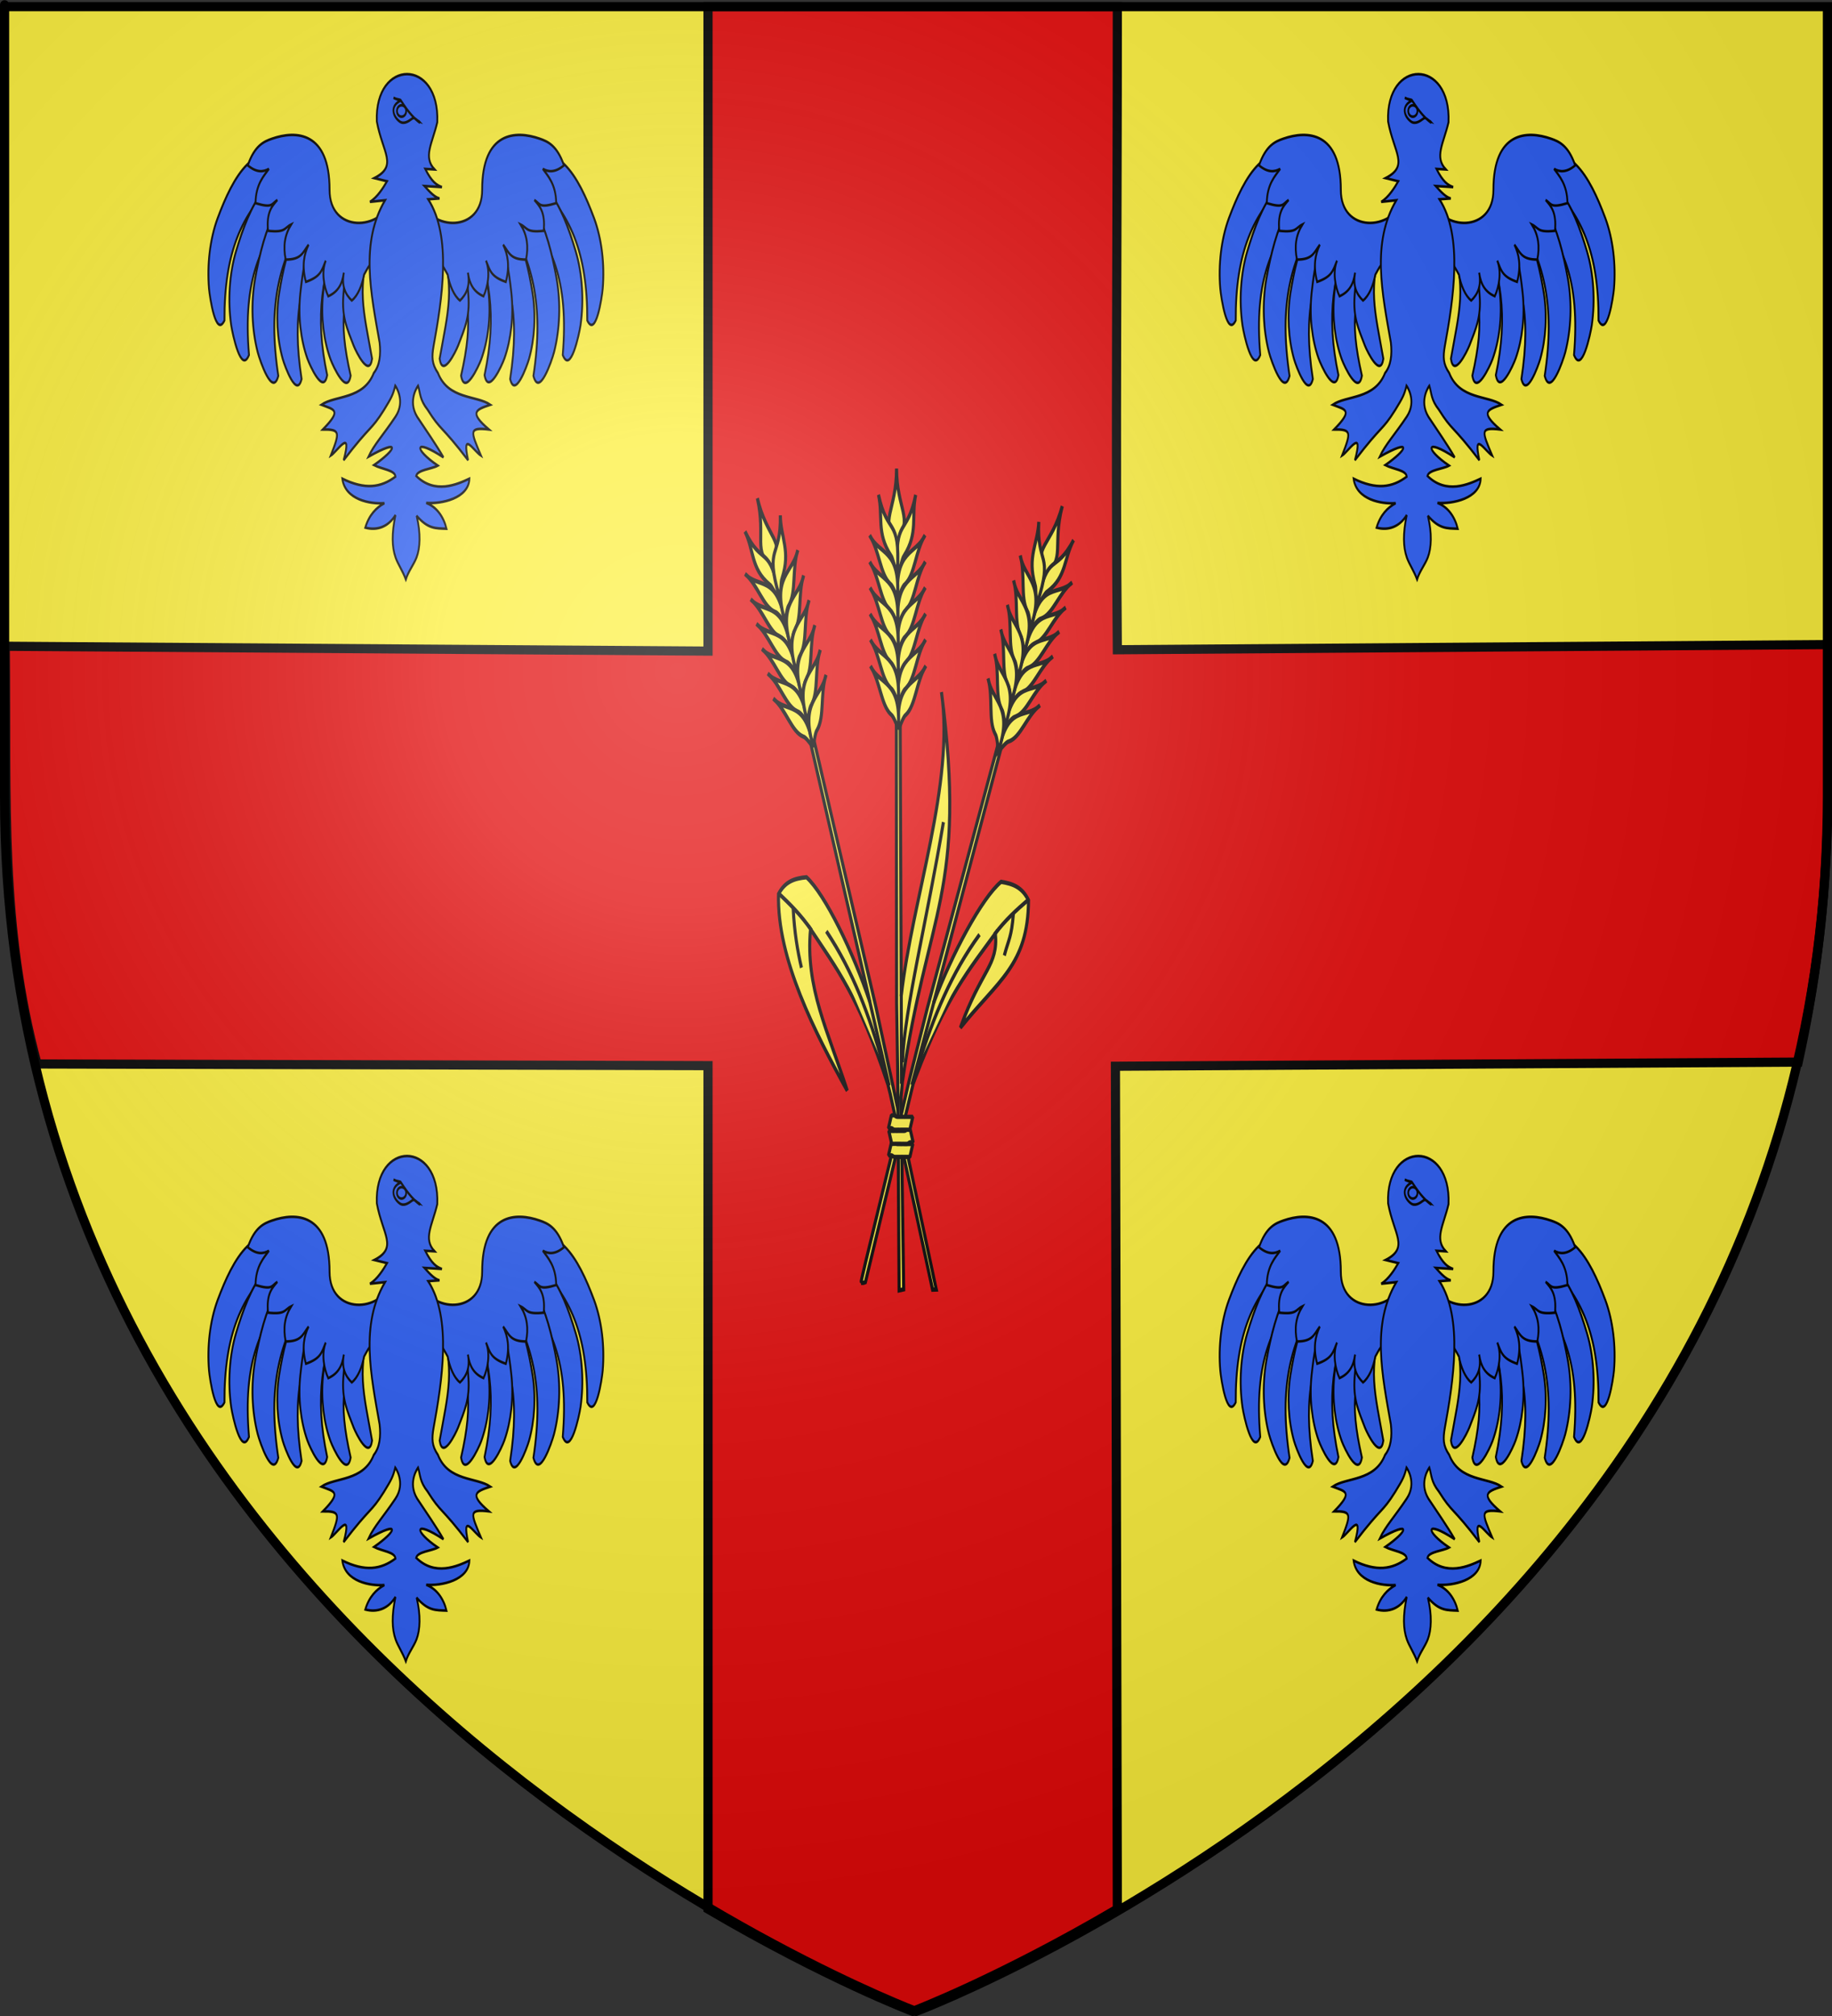 <?xml version="1.0" encoding="UTF-8" standalone="no"?>
<svg
   xmlns:dc="http://purl.org/dc/elements/1.1/"
   xmlns:cc="http://creativecommons.org/ns#"
   xmlns:rdf="http://www.w3.org/1999/02/22-rdf-syntax-ns#"
   xmlns:svg="http://www.w3.org/2000/svg"
   xmlns="http://www.w3.org/2000/svg"
   xmlns:xlink="http://www.w3.org/1999/xlink"
   xmlns:sodipodi="http://sodipodi.sourceforge.net/DTD/sodipodi-0.dtd"
   xmlns:inkscape="http://www.inkscape.org/namespaces/inkscape"
   height="660"
   width="600"
   version="1.0"
   id="svg2"
   sodipodi:version="0.32"
   inkscape:version="0.46"
   sodipodi:docname="Blason Poix-Terron.svg"
   sodipodi:docbase="D:\Mes documents\Renaud-Notre Lapin"
   inkscape:export-filename="/Users/olivier/Desktop/Blason Rouge/Blason_Vide_3D.png"
   inkscape:export-xdpi="144"
   inkscape:export-ydpi="144"
   inkscape:output_extension="org.inkscape.output.svg.inkscape">
  <rect width="100%" height="100%" fill="#333333" stroke="none"/>
  <sodipodi:namedview
     inkscape:window-height="712"
     inkscape:window-width="1024"
     inkscape:pageshadow="2"
     inkscape:pageopacity="0.0"
     guidetolerance="10.0"
     gridtolerance="10.0"
     objecttolerance="10.0"
     borderopacity="1.0"
     bordercolor="#666666"
     pagecolor="#ffffff"
     id="base"
     showgrid="false"
     height="660px"
     inkscape:zoom="0.76689693"
     inkscape:cx="481.78719"
     inkscape:cy="330.55261"
     inkscape:window-x="72"
     inkscape:window-y="344"
     inkscape:current-layer="layer3" />
  <desc
     id="desc4">Flag of Canton of Valais (Wallis)</desc>
  <defs
     id="defs6">
    <inkscape:perspective
       sodipodi:type="inkscape:persp3d"
       inkscape:vp_x="0 : 330 : 1"
       inkscape:vp_y="0 : 1000 : 0"
       inkscape:vp_z="600 : 330 : 1"
       inkscape:persp3d-origin="300 : 220 : 1"
       id="perspective35" />
    <linearGradient
       id="linearGradient2893">
      <stop
         style="stop-color:white;stop-opacity:0.314;"
         offset="0"
         id="stop2895" />
      <stop
         id="stop2897"
         offset="0.19"
         style="stop-color:white;stop-opacity:0.251;" />
      <stop
         style="stop-color:#6b6b6b;stop-opacity:0.125;"
         offset="0.6"
         id="stop2901" />
      <stop
         style="stop-color:black;stop-opacity:0.125;"
         offset="1"
         id="stop2899" />
    </linearGradient>
    <linearGradient
       id="linearGradient2885">
      <stop
         id="stop2887"
         offset="0"
         style="stop-color:white;stop-opacity:1;" />
      <stop
         style="stop-color:white;stop-opacity:1;"
         offset="0.229"
         id="stop2891" />
      <stop
         id="stop2889"
         offset="1"
         style="stop-color:black;stop-opacity:1;" />
    </linearGradient>
    <linearGradient
       id="linearGradient2955">
      <stop
         id="stop2867"
         offset="0"
         style="stop-color:#fd0000;stop-opacity:1;" />
      <stop
         style="stop-color:#e77275;stop-opacity:0.659;"
         offset="0.5"
         id="stop2873" />
      <stop
         style="stop-color:black;stop-opacity:0.323;"
         offset="1"
         id="stop2959" />
    </linearGradient>
    <radialGradient
       inkscape:collect="always"
       xlink:href="#linearGradient2955"
       id="radialGradient2961"
       cx="225.524"
       cy="218.901"
       fx="225.524"
       fy="218.901"
       r="300"
       gradientTransform="matrix(-4.167939e-4,2.183,-1.884,-3.599562e-4,615.597,-289.121)"
       gradientUnits="userSpaceOnUse" />
    <polygon
       id="star"
       transform="scale(53,53)"
       points="0,-1 0.588,0.809 -0.951,-0.309 0.951,-0.309 -0.588,0.809 0,-1 " />
    <clipPath
       id="clip">
      <path
         d="M 0,-200 L 0,600 L 300,600 L 300,-200 L 0,-200 z "
         id="path10" />
    </clipPath>
    <radialGradient
       inkscape:collect="always"
       xlink:href="#linearGradient2955"
       id="radialGradient1911"
       gradientUnits="userSpaceOnUse"
       gradientTransform="matrix(-4.167939e-4,2.183,-1.884,-3.599562e-4,615.597,-289.121)"
       cx="225.524"
       cy="218.901"
       fx="225.524"
       fy="218.901"
       r="300" />
    <radialGradient
       inkscape:collect="always"
       xlink:href="#linearGradient2955"
       id="radialGradient2865"
       gradientUnits="userSpaceOnUse"
       gradientTransform="matrix(0,1.749,-1.593,-1.049767e-7,551.788,-191.29)"
       cx="225.524"
       cy="218.901"
       fx="225.524"
       fy="218.901"
       r="300" />
    <radialGradient
       inkscape:collect="always"
       xlink:href="#linearGradient2955"
       id="radialGradient2871"
       gradientUnits="userSpaceOnUse"
       gradientTransform="matrix(0,1.386,-1.323,-5.741131e-8,-158.082,-109.541)"
       cx="225.524"
       cy="218.901"
       fx="225.524"
       fy="218.901"
       r="300" />
    <radialGradient
       inkscape:collect="always"
       xlink:href="#linearGradient2893"
       id="radialGradient3163"
       gradientUnits="userSpaceOnUse"
       gradientTransform="matrix(1.353,0,0,1.349,-77.629,-85.747)"
       cx="221.445"
       cy="226.331"
       fx="221.445"
       fy="226.331"
       r="300" />
    <linearGradient
       id="linearGradient3042">
      <stop
         style="stop-color:white;stop-opacity:0.314"
         offset="0"
         id="stop3044" />
      <stop
         style="stop-color:white;stop-opacity:0.251"
         offset="0.19"
         id="stop3046" />
      <stop
         style="stop-color:#6b6b6b;stop-opacity:0.125"
         offset="0.6"
         id="stop3048" />
      <stop
         style="stop-color:black;stop-opacity:0.125"
         offset="1"
         id="stop3050" />
    </linearGradient>
    <linearGradient
       id="linearGradient3052">
      <stop
         style="stop-color:white;stop-opacity:1"
         offset="0"
         id="stop3054" />
      <stop
         style="stop-color:white;stop-opacity:1"
         offset="0.229"
         id="stop3056" />
      <stop
         style="stop-color:black;stop-opacity:1"
         offset="1"
         id="stop3058" />
    </linearGradient>
    <linearGradient
       id="linearGradient3060">
      <stop
         style="stop-color:#fd0000;stop-opacity:1"
         offset="0"
         id="stop3062" />
      <stop
         style="stop-color:#e77275;stop-opacity:0.659"
         offset="0.5"
         id="stop3064" />
      <stop
         style="stop-color:black;stop-opacity:0.323"
         offset="1"
         id="stop3066" />
    </linearGradient>
    <radialGradient
       cx="225.524"
       cy="218.901"
       r="300"
       fx="225.524"
       fy="218.901"
       id="radialGradient3068"
       xlink:href="#linearGradient2955"
       gradientUnits="userSpaceOnUse"
       gradientTransform="matrix(-4.167939e-4,2.183,-1.884,-3.599562e-4,615.597,-289.121)" />
    <polygon
       points="0,-1 0.588,0.809 -0.951,-0.309 0.951,-0.309 -0.588,0.809 0,-1 "
       transform="scale(53,53)"
       id="polygon3070" />
    <clipPath
       id="clipPath3072">
      <path
         d="M 0,-200 L 0,600 L 300,600 L 300,-200 L 0,-200 z "
         id="path3074" />
    </clipPath>
    <radialGradient
       cx="225.524"
       cy="218.901"
       r="300"
       fx="225.524"
       fy="218.901"
       id="radialGradient3076"
       xlink:href="#linearGradient2955"
       gradientUnits="userSpaceOnUse"
       gradientTransform="matrix(-4.167939e-4,2.183,-1.884,-3.599562e-4,615.597,-289.121)" />
    <radialGradient
       cx="225.524"
       cy="218.901"
       r="300"
       fx="225.524"
       fy="218.901"
       id="radialGradient3078"
       xlink:href="#linearGradient2955"
       gradientUnits="userSpaceOnUse"
       gradientTransform="matrix(0,1.749,-1.593,-1.049767e-7,551.788,-191.29)" />
    <radialGradient
       cx="225.524"
       cy="218.901"
       r="300"
       fx="225.524"
       fy="218.901"
       id="radialGradient3080"
       xlink:href="#linearGradient2955"
       gradientUnits="userSpaceOnUse"
       gradientTransform="matrix(0,1.386,-1.323,-5.741131e-8,-158.082,-109.541)" />
    <radialGradient
       cx="221.445"
       cy="226.331"
       r="300"
       fx="221.445"
       fy="226.331"
       id="radialGradient2135"
       xlink:href="#linearGradient2893"
       gradientUnits="userSpaceOnUse"
       gradientTransform="matrix(1.353,0,0,1.349,-77.629,-85.747)" />
    <radialGradient
       cx="225.524"
       cy="218.901"
       r="300"
       fx="225.524"
       fy="218.901"
       id="radialGradient2133"
       xlink:href="#linearGradient2955"
       gradientUnits="userSpaceOnUse"
       gradientTransform="matrix(0,1.386,-1.323,-5.741131e-8,-158.082,-109.541)" />
    <radialGradient
       cx="225.524"
       cy="218.901"
       r="300"
       fx="225.524"
       fy="218.901"
       id="radialGradient2131"
       xlink:href="#linearGradient2955"
       gradientUnits="userSpaceOnUse"
       gradientTransform="matrix(0,1.749,-1.593,-1.049767e-7,551.788,-191.29)" />
    <radialGradient
       cx="225.524"
       cy="218.901"
       r="300"
       fx="225.524"
       fy="218.901"
       id="radialGradient2129"
       xlink:href="#linearGradient2955"
       gradientUnits="userSpaceOnUse"
       gradientTransform="matrix(-4.167939e-4,2.183,-1.884,-3.599562e-4,615.597,-289.121)" />
    <clipPath
       id="clipPath2125">
      <path
         d="M 0,-200 L 0,600 L 300,600 L 300,-200 L 0,-200 z "
         id="path2127" />
    </clipPath>
    <polygon
       points="0,-1 0.588,0.809 -0.951,-0.309 0.951,-0.309 -0.588,0.809 0,-1 "
       transform="scale(53,53)"
       id="polygon2123" />
    <radialGradient
       cx="225.524"
       cy="218.901"
       r="300"
       fx="225.524"
       fy="218.901"
       id="radialGradient2121"
       xlink:href="#linearGradient2955"
       gradientUnits="userSpaceOnUse"
       gradientTransform="matrix(-4.167939e-4,2.183,-1.884,-3.599562e-4,615.597,-289.121)" />
    <linearGradient
       id="linearGradient2113">
      <stop
         style="stop-color:#fd0000;stop-opacity:1"
         offset="0"
         id="stop2115" />
      <stop
         style="stop-color:#e77275;stop-opacity:0.659"
         offset="0.5"
         id="stop2117" />
      <stop
         style="stop-color:black;stop-opacity:0.323"
         offset="1"
         id="stop2119" />
    </linearGradient>
    <linearGradient
       id="linearGradient2105">
      <stop
         style="stop-color:white;stop-opacity:1"
         offset="0"
         id="stop2107" />
      <stop
         style="stop-color:white;stop-opacity:1"
         offset="0.229"
         id="stop2109" />
      <stop
         style="stop-color:black;stop-opacity:1"
         offset="1"
         id="stop2111" />
    </linearGradient>
    <linearGradient
       id="linearGradient2095">
      <stop
         style="stop-color:white;stop-opacity:0.314"
         offset="0"
         id="stop2097" />
      <stop
         style="stop-color:white;stop-opacity:0.251"
         offset="0.19"
         id="stop2099" />
      <stop
         style="stop-color:#6b6b6b;stop-opacity:0.125"
         offset="0.6"
         id="stop2101" />
      <stop
         style="stop-color:black;stop-opacity:0.125"
         offset="1"
         id="stop2103" />
    </linearGradient>
    <linearGradient
       id="linearGradient2942">
      <stop
         style="stop-color:white;stop-opacity:0.314"
         offset="0"
         id="stop2944" />
      <stop
         style="stop-color:white;stop-opacity:0.251"
         offset="0.19"
         id="stop2946" />
      <stop
         style="stop-color:#6b6b6b;stop-opacity:0.125"
         offset="0.6"
         id="stop2948" />
      <stop
         style="stop-color:black;stop-opacity:0.125"
         offset="1"
         id="stop2950" />
    </linearGradient>
    <linearGradient
       id="linearGradient2952">
      <stop
         style="stop-color:white;stop-opacity:1"
         offset="0"
         id="stop2954" />
      <stop
         style="stop-color:white;stop-opacity:1"
         offset="0.229"
         id="stop2956" />
      <stop
         style="stop-color:black;stop-opacity:1"
         offset="1"
         id="stop2958" />
    </linearGradient>
    <linearGradient
       id="linearGradient2960">
      <stop
         style="stop-color:#fd0000;stop-opacity:1"
         offset="0"
         id="stop2962" />
      <stop
         style="stop-color:#e77275;stop-opacity:0.659"
         offset="0.5"
         id="stop2964" />
      <stop
         style="stop-color:black;stop-opacity:0.323"
         offset="1"
         id="stop2966" />
    </linearGradient>
    <radialGradient
       cx="225.524"
       cy="218.901"
       r="300"
       fx="225.524"
       fy="218.901"
       id="radialGradient2968"
       xlink:href="#linearGradient2955"
       gradientUnits="userSpaceOnUse"
       gradientTransform="matrix(-4.167939e-4,2.183,-1.884,-3.599562e-4,615.597,-289.121)" />
    <polygon
       points="0,-1 0.588,0.809 -0.951,-0.309 0.951,-0.309 -0.588,0.809 0,-1 "
       transform="scale(53,53)"
       id="polygon2970" />
    <clipPath
       id="clipPath2972">
      <path
         d="M 0,-200 L 0,600 L 300,600 L 300,-200 L 0,-200 z "
         id="path2974" />
    </clipPath>
    <radialGradient
       cx="225.524"
       cy="218.901"
       r="300"
       fx="225.524"
       fy="218.901"
       id="radialGradient2976"
       xlink:href="#linearGradient2955"
       gradientUnits="userSpaceOnUse"
       gradientTransform="matrix(-4.167939e-4,2.183,-1.884,-3.599562e-4,615.597,-289.121)" />
    <radialGradient
       cx="225.524"
       cy="218.901"
       r="300"
       fx="225.524"
       fy="218.901"
       id="radialGradient2978"
       xlink:href="#linearGradient2955"
       gradientUnits="userSpaceOnUse"
       gradientTransform="matrix(0,1.749,-1.593,-1.049767e-7,551.788,-191.29)" />
    <radialGradient
       cx="225.524"
       cy="218.901"
       r="300"
       fx="225.524"
       fy="218.901"
       id="radialGradient2980"
       xlink:href="#linearGradient2955"
       gradientUnits="userSpaceOnUse"
       gradientTransform="matrix(0,1.386,-1.323,-5.741131e-8,-158.082,-109.541)" />
    <radialGradient
       cx="221.445"
       cy="226.331"
       r="300"
       fx="221.445"
       fy="226.331"
       id="radialGradient2982"
       xlink:href="#linearGradient2893"
       gradientUnits="userSpaceOnUse"
       gradientTransform="matrix(1.353,0,0,1.349,-77.629,-85.747)" />
    <radialGradient
       r="300"
       fy="226.331"
       fx="221.445"
       cy="226.331"
       cx="221.445"
       gradientTransform="matrix(1.353,0,0,1.349,-77.629,-85.747)"
       gradientUnits="userSpaceOnUse"
       id="radialGradient3866"
       xlink:href="#linearGradient2893"
       inkscape:collect="always" />
    <radialGradient
       r="300"
       fy="218.901"
       fx="225.524"
       cy="218.901"
       cx="225.524"
       gradientTransform="matrix(0,1.386,-1.323,-5.741131e-8,-158.082,-109.541)"
       gradientUnits="userSpaceOnUse"
       id="radialGradient3864"
       xlink:href="#linearGradient2955"
       inkscape:collect="always" />
    <radialGradient
       r="300"
       fy="218.901"
       fx="225.524"
       cy="218.901"
       cx="225.524"
       gradientTransform="matrix(0,1.749,-1.593,-1.049767e-7,551.788,-191.29)"
       gradientUnits="userSpaceOnUse"
       id="radialGradient3862"
       xlink:href="#linearGradient2955"
       inkscape:collect="always" />
    <radialGradient
       r="300"
       fy="218.901"
       fx="225.524"
       cy="218.901"
       cx="225.524"
       gradientTransform="matrix(-4.167939e-4,2.183,-1.884,-3.599562e-4,615.597,-289.121)"
       gradientUnits="userSpaceOnUse"
       id="radialGradient3860"
       xlink:href="#linearGradient2955"
       inkscape:collect="always" />
    <clipPath
       id="clipPath3856">
      <path
         id="path3858"
         d="M 0,-200 L 0,600 L 300,600 L 300,-200 L 0,-200 z " />
    </clipPath>
    <polygon
       points="0,-1 0.588,0.809 -0.951,-0.309 0.951,-0.309 -0.588,0.809 0,-1 "
       transform="scale(53,53)"
       id="polygon3854" />
    <radialGradient
       gradientUnits="userSpaceOnUse"
       gradientTransform="matrix(-4.167939e-4,2.183,-1.884,-3.599562e-4,615.597,-289.121)"
       r="300"
       fy="218.901"
       fx="225.524"
       cy="218.901"
       cx="225.524"
       id="radialGradient3852"
       xlink:href="#linearGradient2955"
       inkscape:collect="always" />
    <linearGradient
       id="linearGradient3844">
      <stop
         style="stop-color:#fd0000;stop-opacity:1;"
         offset="0"
         id="stop3846" />
      <stop
         id="stop3848"
         offset="0.5"
         style="stop-color:#e77275;stop-opacity:0.659;" />
      <stop
         id="stop3850"
         offset="1"
         style="stop-color:black;stop-opacity:0.323;" />
    </linearGradient>
    <linearGradient
       id="linearGradient3836">
      <stop
         style="stop-color:white;stop-opacity:1;"
         offset="0"
         id="stop3838" />
      <stop
         id="stop3840"
         offset="0.229"
         style="stop-color:white;stop-opacity:1;" />
      <stop
         style="stop-color:black;stop-opacity:1;"
         offset="1"
         id="stop3842" />
    </linearGradient>
    <linearGradient
       id="linearGradient3826">
      <stop
         id="stop3828"
         offset="0"
         style="stop-color:white;stop-opacity:0.314;" />
      <stop
         style="stop-color:white;stop-opacity:0.251;"
         offset="0.19"
         id="stop3830" />
      <stop
         id="stop3832"
         offset="0.6"
         style="stop-color:#6b6b6b;stop-opacity:0.125;" />
      <stop
         id="stop3834"
         offset="1"
         style="stop-color:black;stop-opacity:0.125;" />
    </linearGradient>
    <inkscape:perspective
       id="perspective99"
       inkscape:persp3d-origin="300 : 220 : 1"
       inkscape:vp_z="600 : 330 : 1"
       inkscape:vp_y="0 : 1000 : 0"
       inkscape:vp_x="0 : 330 : 1"
       sodipodi:type="inkscape:persp3d" />
    <linearGradient
       id="linearGradient4199">
      <stop
         id="stop4201"
         offset="0"
         style="stop-color:white;stop-opacity:0.314;" />
      <stop
         style="stop-color:white;stop-opacity:0.251;"
         offset="0.19"
         id="stop4203" />
      <stop
         id="stop4205"
         offset="0.6"
         style="stop-color:#6b6b6b;stop-opacity:0.125;" />
      <stop
         id="stop4207"
         offset="1"
         style="stop-color:black;stop-opacity:0.125;" />
    </linearGradient>
    <inkscape:perspective
       id="perspective19"
       inkscape:persp3d-origin="300 : 220 : 1"
       inkscape:vp_z="600 : 330 : 1"
       inkscape:vp_y="0 : 1000 : 0"
       inkscape:vp_x="0 : 330 : 1"
       sodipodi:type="inkscape:persp3d" />
    <inkscape:perspective
       id="perspective22"
       inkscape:persp3d-origin="85 : 33.333333 : 1"
       inkscape:vp_z="170 : 50 : 1"
       inkscape:vp_y="0 : 1000 : 0"
       inkscape:vp_x="0 : 50 : 1"
       sodipodi:type="inkscape:persp3d" />
    <radialGradient
       gradientTransform="matrix(1.353,0,0,1.349,-77.629,-85.747)"
       gradientUnits="userSpaceOnUse"
       xlink:href="#linearGradient2893"
       id="radialGradient4371"
       fy="226.331"
       fx="221.445"
       r="300"
       cy="226.331"
       cx="221.445" />
    <linearGradient
       id="linearGradient4361">
      <stop
         offset="0"
         style="stop-color:#ffffff;stop-opacity:0.314"
         id="stop4363" />
      <stop
         offset="0.19"
         style="stop-color:#ffffff;stop-opacity:0.251"
         id="stop4365" />
      <stop
         offset="0.6"
         style="stop-color:#6b6b6b;stop-opacity:0.125"
         id="stop4367" />
      <stop
         offset="1"
         style="stop-color:#000000;stop-opacity:0.125"
         id="stop4369" />
    </linearGradient>
    <inkscape:perspective
       id="perspective34"
       inkscape:persp3d-origin="300 : 220 : 1"
       inkscape:vp_z="600 : 330 : 1"
       inkscape:vp_y="0 : 1000 : 0"
       inkscape:vp_x="0 : 330 : 1"
       sodipodi:type="inkscape:persp3d" />
    <inkscape:perspective
       id="perspective14"
       inkscape:persp3d-origin="355.59589 : 306.40403 : 1"
       inkscape:vp_z="711.19177 : 459.60605 : 1"
       inkscape:vp_y="0 : 1000 : 0"
       inkscape:vp_x="0 : 459.60605 : 1"
       sodipodi:type="inkscape:persp3d" />
    <radialGradient
       r="300"
       fy="226.331"
       fx="221.445"
       cy="226.331"
       cx="221.445"
       gradientTransform="matrix(1.353,0,0,1.349,582.688,258.539)"
       gradientUnits="userSpaceOnUse"
       id="radialGradient11802"
       xlink:href="#linearGradient2893"
       inkscape:collect="always" />
    <radialGradient
       r="300"
       fy="226.331"
       fx="221.445"
       cy="226.331"
       cx="221.445"
       gradientTransform="matrix(1.353,0,0,1.349,-77.629,-85.747)"
       gradientUnits="userSpaceOnUse"
       id="radialGradient11799"
       xlink:href="#linearGradient2893"
       inkscape:collect="always" />
    <radialGradient
       r="300"
       fy="226.331"
       fx="221.445"
       cy="226.331"
       cx="221.445"
       gradientTransform="matrix(1.353,0,0,1.349,-77.629,-85.747)"
       gradientUnits="userSpaceOnUse"
       id="radialGradient11705"
       xlink:href="#linearGradient2893"
       inkscape:collect="always" />
    <linearGradient
       id="linearGradient4729">
      <stop
         id="stop4731"
         offset="0"
         style="stop-color:white;stop-opacity:0.314;" />
      <stop
         style="stop-color:white;stop-opacity:0.251;"
         offset="0.19"
         id="stop4733" />
      <stop
         id="stop4735"
         offset="0.6"
         style="stop-color:#6b6b6b;stop-opacity:0.125;" />
      <stop
         id="stop4737"
         offset="1"
         style="stop-color:black;stop-opacity:0.125;" />
    </linearGradient>
    <inkscape:perspective
       id="perspective108"
       inkscape:persp3d-origin="300 : 220 : 1"
       inkscape:vp_z="600 : 330 : 1"
       inkscape:vp_y="0 : 1000 : 0"
       inkscape:vp_x="0 : 330 : 1"
       sodipodi:type="inkscape:persp3d" />
    <inkscape:perspective
       id="perspective5549"
       inkscape:persp3d-origin="323.23224 : 195.81045 : 1"
       inkscape:vp_z="646.46448 : 293.71567 : 1"
       inkscape:vp_y="0 : 1000 : 0"
       inkscape:vp_x="0 : 293.71567 : 1"
       sodipodi:type="inkscape:persp3d" />
  </defs>
  <g
     inkscape:groupmode="layer"
     id="layer3"
     inkscape:label="Fond écu"
     style="display:inline">
    <path
       id="path2855"
       style="fill:#fcef3c;fill-opacity:1;fill-rule:evenodd;stroke:none;stroke-width:1px;stroke-linecap:butt;stroke-linejoin:miter;stroke-opacity:1"
       d="M 300,658.5 C 300,658.5 598.5,546.18 598.5,260.728 C 598.5,-24.723 598.5,2.176 598.5,2.176 L 1.5,2.176 L 1.5,260.728 C 1.5,546.18 300,658.5 300,658.5 z "
       sodipodi:nodetypes="cccccc" />
    <g
       inkscape:label="Meubles"
       id="g3930"
       transform="translate(0.321,0)">
      <g
         transform="translate(-0.321,-1.106)"
         style="display:inline"
         id="g2984">
        <g
           id="g7979">
          <rect
             width="600"
             height="660"
             x="0"
             y="-7.1054274e-15"
             style="fill:none;fill-opacity:1;fill-rule:nonzero;stroke:none;stroke-width:6.203;stroke-linecap:round;stroke-linejoin:round;stroke-miterlimit:4;stroke-dasharray:none;stroke-opacity:1"
             id="rect7092" />
        </g>
      </g>
      <g
         transform="translate(-0.264,0)"
         style="display:inline"
         id="g3103">
        <g
           transform="translate(-656.92,-312.008)"
           style="display:inline"
           id="g2137" />
        <g
           id="g4809">
          <path
             inkscape:export-ydpi="90"
             inkscape:export-xdpi="90"
             sodipodi:nodetypes="cccccccccccccc"
             d="M 231.821,2.171 L 231.821,213.158 L 1.663,211.57 C 2.191,263.257 -0.063,303.239 12.082,348.323 L 231.821,348.872 L 231.821,624.983 C 270.702,647.827 298.853,658.483 298.853,658.483 C 298.853,658.483 327.005,647.826 365.884,624.983 L 365.259,349.068 L 588.879,347.711 C 600.658,294.028 598.664,258.57 598.596,211.023 L 365.884,212.716 C 365.252,145.182 365.884,76.457 365.884,2.171 L 231.821,2.171 z"
             style="fill:#e20909;fill-opacity:1;fill-rule:evenodd;stroke:#000000;stroke-width:3;stroke-linecap:butt;stroke-linejoin:miter;stroke-miterlimit:4;stroke-dasharray:none;stroke-opacity:1"
             id="path3107" />
          <rect
             width="600"
             height="660"
             x="0"
             y="0"
             style="fill:none;fill-opacity:1;fill-rule:nonzero;stroke:none;stroke-width:3;stroke-linecap:round;stroke-linejoin:round;stroke-miterlimit:4;stroke-dasharray:none;stroke-opacity:1"
             id="rect3922" />
        </g>
      </g>
    </g>
    <g
       transform="matrix(1,0,0,-1.417,-1350.741,390.397)"
       style="fill:#fcef3c;display:inline"
       id="layer187">
      <g
         style="fill:#fcef3c;fill-opacity:1;stroke:#000000;stroke-width:4.436;stroke-miterlimit:4;stroke-dasharray:none;stroke-opacity:1"
         id="g4022"
         transform="matrix(0.675,0,0,0.678,185.559,36.822)">
        <g
           id="g4742"
           transform="matrix(0.624,0,0,-0.611,1976.363,216.5)"
           style="stroke-width:2.394;stroke-miterlimit:4;stroke-dasharray:none">
          <g
             style="stroke-width:2.394;stroke-miterlimit:4;stroke-dasharray:none;display:inline"
             inkscape:label="Fond écu"
             id="g4744" />
          <g
             id="layer6"
             style="stroke-width:2.394;stroke-miterlimit:4;stroke-dasharray:none">
            <g
               id="g9890"
               transform="matrix(0.95,0,0,0.95,-651.527,-156.813)"
               style="stroke:#000000;stroke-width:2.519;stroke-miterlimit:4;stroke-dasharray:none;stroke-opacity:1">
              <g
                 id="g9838"
                 style="stroke:#000000;stroke-width:2.519;stroke-miterlimit:4;stroke-dasharray:none;stroke-opacity:1">
                <g
                   transform="matrix(0.712,0.267,-0.267,0.712,530.006,-159.418)"
                   id="g110755"
                   style="stroke:#000000;stroke-width:3.314;stroke-miterlimit:4;stroke-dasharray:none;stroke-opacity:1">
                  <path
                     sodipodi:nodetypes="cscccccccccscc"
                     id="path110757"
                     d="M 928.33,673.237 C 928.543,671.398 928.762,669.587 928.985,667.803 C 937.778,597.489 954.048,569.171 970.476,533.481 C 982.197,555.911 966.167,564.394 960.729,614.89 C 985.478,566.981 1012.13,544.193 994.835,497.004 C 984.885,489.997 974.87,490.883 962.218,494.02 C 947.306,512.659 932.079,564.881 927.058,606.89 L 925.93,394.468 L 921.872,394.405 L 922.101,612.497 L 923.4,670.996 C 926.485,732.389 928.697,837.188 929.759,836.834 C 931.077,836.393 932.057,836.262 933.976,834.714 L 928.33,673.237 z"
                     style="opacity:1;fill:#fcef3c;fill-opacity:1;fill-rule:evenodd;stroke:#000000;stroke-width:3.314;stroke-linecap:butt;stroke-linejoin:miter;stroke-miterlimit:4;stroke-dasharray:none;stroke-opacity:1" />
                  <g
                     id="g110759"
                     style="opacity:1;fill:#fcef3c;fill-opacity:1;stroke:#000000;stroke-width:2.988;stroke-miterlimit:4;stroke-dasharray:none;stroke-opacity:1"
                     transform="matrix(-0.831,-0.735,-0.735,0.831,2060.573,982.604)">
                    <path
                       style="fill:#fcef3c;fill-opacity:1;fill-rule:evenodd;stroke:#000000;stroke-width:2.988;stroke-linecap:butt;stroke-linejoin:miter;stroke-miterlimit:4;stroke-dasharray:none;stroke-opacity:1;display:inline"
                       d="M 1236.49,151.036 C 1216.998,173.122 1225.161,189.523 1202.938,188.391 C 1201.387,165.876 1217.316,172.366 1236.49,151.036 z"
                       id="path110761"
                       sodipodi:nodetypes="ccc" />
                    <g
                       id="g110763"
                       style="fill:#fcef3c;fill-opacity:1;stroke:#000000;stroke-width:2.988;stroke-miterlimit:4;stroke-dasharray:none;stroke-opacity:1">
                      <path
                         sodipodi:nodetypes="cccc"
                         id="path110765"
                         d="M 1210.439,152.46 C 1197.194,179.709 1215.893,177.593 1188.216,204.048 C 1187.083,200.671 1191.132,194.461 1190.767,191.706 C 1190.905,170.547 1203.815,166.49 1210.439,152.46 z"
                         style="fill:#fcef3c;fill-opacity:1;fill-rule:evenodd;stroke:#000000;stroke-width:2.988;stroke-linecap:butt;stroke-linejoin:miter;stroke-miterlimit:4;stroke-dasharray:none;stroke-opacity:1;display:inline" />
                      <path
                         sodipodi:nodetypes="cccc"
                         id="path110767"
                         d="M 1185.042,167.54 C 1182.511,183.677 1200.814,194.656 1175.518,217.937 C 1176.428,213.842 1177.93,207.94 1176.979,205.82 C 1174.191,194.476 1184.718,181.959 1185.042,167.54 z"
                         style="fill:#fcef3c;fill-opacity:1;fill-rule:evenodd;stroke:#000000;stroke-width:2.988;stroke-linecap:butt;stroke-linejoin:miter;stroke-miterlimit:4;stroke-dasharray:none;stroke-opacity:1;display:inline" />
                      <path
                         sodipodi:nodetypes="cccc"
                         id="path110769"
                         d="M 1172.578,181.23 C 1170.047,197.368 1188.35,208.347 1163.054,231.627 C 1163.964,227.532 1165.466,221.63 1164.515,219.51 C 1161.727,208.166 1172.254,195.65 1172.578,181.23 z"
                         style="fill:#fcef3c;fill-opacity:1;fill-rule:evenodd;stroke:#000000;stroke-width:2.988;stroke-linecap:butt;stroke-linejoin:miter;stroke-miterlimit:4;stroke-dasharray:none;stroke-opacity:1;display:inline" />
                      <path
                         sodipodi:nodetypes="cccc"
                         id="path110771"
                         d="M 1160.673,194.722 C 1158.142,210.86 1176.446,221.839 1151.149,245.119 C 1152.06,241.024 1153.561,235.122 1152.61,233.002 C 1149.822,221.658 1160.349,209.142 1160.673,194.722 z"
                         style="fill:#fcef3c;fill-opacity:1;fill-rule:evenodd;stroke:#000000;stroke-width:2.988;stroke-linecap:butt;stroke-linejoin:miter;stroke-miterlimit:4;stroke-dasharray:none;stroke-opacity:1;display:inline" />
                      <path
                         sodipodi:nodetypes="cccc"
                         id="path110773"
                         d="M 1148.372,208.214 C 1145.841,224.352 1164.144,235.331 1138.848,258.611 C 1139.758,254.516 1141.259,248.614 1140.309,246.494 C 1137.521,235.15 1148.048,222.634 1148.372,208.214 z"
                         style="fill:#fcef3c;fill-opacity:1;fill-rule:evenodd;stroke:#000000;stroke-width:2.988;stroke-linecap:butt;stroke-linejoin:miter;stroke-miterlimit:4;stroke-dasharray:none;stroke-opacity:1;display:inline" />
                      <path
                         sodipodi:nodetypes="cccc"
                         id="path110775"
                         d="M 1136.467,221.706 C 1133.936,237.844 1152.239,248.823 1126.943,272.103 C 1127.853,268.008 1129.355,262.106 1128.404,259.986 C 1125.616,248.642 1136.143,236.126 1136.467,221.706 z"
                         style="fill:#fcef3c;fill-opacity:1;fill-rule:evenodd;stroke:#000000;stroke-width:2.988;stroke-linecap:butt;stroke-linejoin:miter;stroke-miterlimit:4;stroke-dasharray:none;stroke-opacity:1;display:inline" />
                      <path
                         sodipodi:nodetypes="cccc"
                         id="path110777"
                         d="M 1124.165,235.198 C 1121.634,251.336 1139.938,262.315 1114.641,285.595 C 1115.552,281.5 1117.053,275.599 1116.102,273.478 C 1113.314,262.134 1123.841,249.618 1124.165,235.198 z"
                         style="fill:#fcef3c;fill-opacity:1;fill-rule:evenodd;stroke:#000000;stroke-width:2.988;stroke-linecap:butt;stroke-linejoin:miter;stroke-miterlimit:4;stroke-dasharray:none;stroke-opacity:1;display:inline" />
                    </g>
                    <g
                       style="fill:#fcef3c;fill-opacity:1;stroke:#000000;stroke-width:2.988;stroke-miterlimit:4;stroke-dasharray:none;stroke-opacity:1;display:inline"
                       id="g110779"
                       transform="matrix(-0.105,-0.995,-0.995,0.105,1516.331,1364.704)">
                      <path
                         sodipodi:nodetypes="cccc"
                         id="path110781"
                         d="M 1210.439,152.46 C 1197.194,179.709 1215.893,177.593 1188.216,204.048 C 1187.083,200.671 1191.132,194.461 1190.767,191.706 C 1190.905,170.547 1203.815,166.49 1210.439,152.46 z"
                         style="fill:#fcef3c;fill-opacity:1;fill-rule:evenodd;stroke:#000000;stroke-width:2.988;stroke-linecap:butt;stroke-linejoin:miter;stroke-miterlimit:4;stroke-dasharray:none;stroke-opacity:1;display:inline" />
                      <path
                         sodipodi:nodetypes="cccc"
                         id="path110783"
                         d="M 1185.042,167.54 C 1182.511,183.677 1200.814,194.656 1175.518,217.937 C 1176.428,213.842 1177.93,207.94 1176.979,205.82 C 1174.191,194.476 1184.718,181.959 1185.042,167.54 z"
                         style="fill:#fcef3c;fill-opacity:1;fill-rule:evenodd;stroke:#000000;stroke-width:2.988;stroke-linecap:butt;stroke-linejoin:miter;stroke-miterlimit:4;stroke-dasharray:none;stroke-opacity:1;display:inline" />
                      <path
                         sodipodi:nodetypes="cccc"
                         id="path110785"
                         d="M 1172.578,181.23 C 1170.047,197.368 1188.35,208.347 1163.054,231.627 C 1163.964,227.532 1165.466,221.63 1164.515,219.51 C 1161.727,208.166 1172.254,195.65 1172.578,181.23 z"
                         style="fill:#fcef3c;fill-opacity:1;fill-rule:evenodd;stroke:#000000;stroke-width:2.988;stroke-linecap:butt;stroke-linejoin:miter;stroke-miterlimit:4;stroke-dasharray:none;stroke-opacity:1;display:inline" />
                      <path
                         sodipodi:nodetypes="cccc"
                         id="path110787"
                         d="M 1160.673,194.722 C 1158.142,210.86 1176.446,221.839 1151.149,245.119 C 1152.06,241.024 1153.561,235.122 1152.61,233.002 C 1149.822,221.658 1160.349,209.142 1160.673,194.722 z"
                         style="fill:#fcef3c;fill-opacity:1;fill-rule:evenodd;stroke:#000000;stroke-width:2.988;stroke-linecap:butt;stroke-linejoin:miter;stroke-miterlimit:4;stroke-dasharray:none;stroke-opacity:1;display:inline" />
                      <path
                         sodipodi:nodetypes="cccc"
                         id="path110789"
                         d="M 1148.372,208.214 C 1145.841,224.352 1164.144,235.331 1138.848,258.611 C 1139.758,254.516 1141.259,248.614 1140.309,246.494 C 1137.521,235.15 1148.048,222.634 1148.372,208.214 z"
                         style="fill:#fcef3c;fill-opacity:1;fill-rule:evenodd;stroke:#000000;stroke-width:2.988;stroke-linecap:butt;stroke-linejoin:miter;stroke-miterlimit:4;stroke-dasharray:none;stroke-opacity:1;display:inline" />
                      <path
                         sodipodi:nodetypes="cccc"
                         id="path110791"
                         d="M 1136.467,221.706 C 1133.936,237.844 1152.239,248.823 1126.943,272.103 C 1127.853,268.008 1129.355,262.106 1128.404,259.986 C 1125.616,248.642 1136.143,236.126 1136.467,221.706 z"
                         style="fill:#fcef3c;fill-opacity:1;fill-rule:evenodd;stroke:#000000;stroke-width:2.988;stroke-linecap:butt;stroke-linejoin:miter;stroke-miterlimit:4;stroke-dasharray:none;stroke-opacity:1;display:inline" />
                      <path
                         sodipodi:nodetypes="cccc"
                         id="path110793"
                         d="M 1124.165,235.198 C 1121.634,251.336 1139.938,262.315 1114.641,285.595 C 1115.552,281.5 1117.053,275.599 1116.102,273.478 C 1113.314,262.134 1123.841,249.618 1124.165,235.198 z"
                         style="fill:#fcef3c;fill-opacity:1;fill-rule:evenodd;stroke:#000000;stroke-width:2.988;stroke-linecap:butt;stroke-linejoin:miter;stroke-miterlimit:4;stroke-dasharray:none;stroke-opacity:1;display:inline" />
                    </g>
                  </g>
                  <path
                     sodipodi:nodetypes="cc"
                     id="path110795"
                     d="M 969.711,534.724 C 976.927,519.781 985.449,508.48 994.505,496.713"
                     style="opacity:1;fill:#fcef3c;fill-opacity:1;fill-rule:evenodd;stroke:#000000;stroke-width:3.314;stroke-linecap:butt;stroke-linejoin:miter;stroke-miterlimit:4;stroke-dasharray:none;stroke-opacity:1" />
                  <path
                     sodipodi:nodetypes="cc"
                     id="path110797"
                     d="M 983.324,512.681 C 987.73,530.287 985.386,532.341 985.417,546.079"
                     style="opacity:1;fill:#fcef3c;fill-opacity:1;fill-rule:evenodd;stroke:#000000;stroke-width:3.314;stroke-linecap:butt;stroke-linejoin:miter;stroke-miterlimit:4;stroke-dasharray:none;stroke-opacity:1" />
                  <path
                     sodipodi:nodetypes="cc"
                     id="path110799"
                     d="M 954.774,540.32 C 936.963,578.849 930.834,615.872 928.326,657.957"
                     style="opacity:1;fill:#fcef3c;fill-opacity:1;fill-rule:evenodd;stroke:#000000;stroke-width:3.314;stroke-linecap:butt;stroke-linejoin:miter;stroke-miterlimit:4;stroke-dasharray:none;stroke-opacity:1" />
                  <path
                     id="path110801"
                     d="M 928.33,673.237 L 928.33,673.237"
                     style="opacity:1;fill:#fcef3c;fill-opacity:1;fill-rule:evenodd;stroke:#000000;stroke-width:3.314;stroke-linecap:butt;stroke-linejoin:miter;stroke-miterlimit:4;stroke-dasharray:none;stroke-opacity:1"
                     sodipodi:nodetypes="cc" />
                  <path
                     style="fill:none;fill-rule:evenodd;stroke:#000000;stroke-width:3.314;stroke-linecap:butt;stroke-linejoin:miter;stroke-miterlimit:4;stroke-dasharray:none;stroke-opacity:1"
                     d="M 927.096,605.564 L 927.376,672.908 L 927.657,672.908"
                     id="path110803" />
                </g>
                <g
                   id="g110805"
                   transform="matrix(-0.723,0.235,0.235,0.723,1503.493,-136.749)"
                   style="stroke:#000000;stroke-width:3.314;stroke-miterlimit:4;stroke-dasharray:none;stroke-opacity:1">
                  <path
                     style="opacity:1;fill:#fcef3c;fill-opacity:1;fill-rule:evenodd;stroke:#000000;stroke-width:3.314;stroke-linecap:butt;stroke-linejoin:miter;stroke-miterlimit:4;stroke-dasharray:none;stroke-opacity:1"
                     d="M 928.33,673.237 C 936.953,598.922 953.631,570.076 970.476,533.481 C 989.837,574.69 976.881,613.854 971.443,664.349 C 990.371,611.551 1012.13,544.193 994.835,497.004 C 984.885,489.997 974.87,490.883 962.218,494.02 C 947.306,512.659 932.079,564.881 927.058,606.89 L 925.93,394.468 L 921.872,394.405 L 922.101,612.497 L 923.321,667.425 L 927.736,839.997 L 931.564,838.86 L 928.162,681.475 L 928.33,673.237 z"
                     id="path110807"
                     sodipodi:nodetypes="cccccccccccccc" />
                  <g
                     transform="matrix(-0.831,-0.735,-0.735,0.831,2060.573,982.604)"
                     style="opacity:1;fill:#fcef3c;fill-opacity:1;stroke:#000000;stroke-width:2.988;stroke-miterlimit:4;stroke-dasharray:none;stroke-opacity:1"
                     id="g110809">
                    <path
                       sodipodi:nodetypes="ccc"
                       id="path110811"
                       d="M 1236.49,151.036 C 1216.998,173.122 1225.161,189.523 1202.938,188.391 C 1201.387,165.876 1217.316,172.366 1236.49,151.036 z"
                       style="fill:#fcef3c;fill-opacity:1;fill-rule:evenodd;stroke:#000000;stroke-width:2.988;stroke-linecap:butt;stroke-linejoin:miter;stroke-miterlimit:4;stroke-dasharray:none;stroke-opacity:1;display:inline" />
                    <g
                       style="fill:#fcef3c;fill-opacity:1;stroke:#000000;stroke-width:2.988;stroke-miterlimit:4;stroke-dasharray:none;stroke-opacity:1"
                       id="g110813">
                      <path
                         style="fill:#fcef3c;fill-opacity:1;fill-rule:evenodd;stroke:#000000;stroke-width:2.988;stroke-linecap:butt;stroke-linejoin:miter;stroke-miterlimit:4;stroke-dasharray:none;stroke-opacity:1;display:inline"
                         d="M 1210.439,152.46 C 1197.194,179.709 1215.893,177.593 1188.216,204.048 C 1187.083,200.671 1191.132,194.461 1190.767,191.706 C 1190.905,170.547 1203.815,166.49 1210.439,152.46 z"
                         id="path110815"
                         sodipodi:nodetypes="cccc" />
                      <path
                         style="fill:#fcef3c;fill-opacity:1;fill-rule:evenodd;stroke:#000000;stroke-width:2.988;stroke-linecap:butt;stroke-linejoin:miter;stroke-miterlimit:4;stroke-dasharray:none;stroke-opacity:1;display:inline"
                         d="M 1185.042,167.54 C 1182.511,183.677 1200.814,194.656 1175.518,217.937 C 1176.428,213.842 1177.93,207.94 1176.979,205.82 C 1174.191,194.476 1184.718,181.959 1185.042,167.54 z"
                         id="path110817"
                         sodipodi:nodetypes="cccc" />
                      <path
                         style="fill:#fcef3c;fill-opacity:1;fill-rule:evenodd;stroke:#000000;stroke-width:2.988;stroke-linecap:butt;stroke-linejoin:miter;stroke-miterlimit:4;stroke-dasharray:none;stroke-opacity:1;display:inline"
                         d="M 1172.578,181.23 C 1170.047,197.368 1188.35,208.347 1163.054,231.627 C 1163.964,227.532 1165.466,221.63 1164.515,219.51 C 1161.727,208.166 1172.254,195.65 1172.578,181.23 z"
                         id="path110819"
                         sodipodi:nodetypes="cccc" />
                      <path
                         style="fill:#fcef3c;fill-opacity:1;fill-rule:evenodd;stroke:#000000;stroke-width:2.988;stroke-linecap:butt;stroke-linejoin:miter;stroke-miterlimit:4;stroke-dasharray:none;stroke-opacity:1;display:inline"
                         d="M 1160.673,194.722 C 1158.142,210.86 1176.446,221.839 1151.149,245.119 C 1152.06,241.024 1153.561,235.122 1152.61,233.002 C 1149.822,221.658 1160.349,209.142 1160.673,194.722 z"
                         id="path110821"
                         sodipodi:nodetypes="cccc" />
                      <path
                         style="fill:#fcef3c;fill-opacity:1;fill-rule:evenodd;stroke:#000000;stroke-width:2.988;stroke-linecap:butt;stroke-linejoin:miter;stroke-miterlimit:4;stroke-dasharray:none;stroke-opacity:1;display:inline"
                         d="M 1148.372,208.214 C 1145.841,224.352 1164.144,235.331 1138.848,258.611 C 1139.758,254.516 1141.259,248.614 1140.309,246.494 C 1137.521,235.15 1148.048,222.634 1148.372,208.214 z"
                         id="path110823"
                         sodipodi:nodetypes="cccc" />
                      <path
                         style="fill:#fcef3c;fill-opacity:1;fill-rule:evenodd;stroke:#000000;stroke-width:2.988;stroke-linecap:butt;stroke-linejoin:miter;stroke-miterlimit:4;stroke-dasharray:none;stroke-opacity:1;display:inline"
                         d="M 1136.467,221.706 C 1133.936,237.844 1152.239,248.823 1126.943,272.103 C 1127.853,268.008 1129.355,262.106 1128.404,259.986 C 1125.616,248.642 1136.143,236.126 1136.467,221.706 z"
                         id="path110825"
                         sodipodi:nodetypes="cccc" />
                      <path
                         style="fill:#fcef3c;fill-opacity:1;fill-rule:evenodd;stroke:#000000;stroke-width:2.988;stroke-linecap:butt;stroke-linejoin:miter;stroke-miterlimit:4;stroke-dasharray:none;stroke-opacity:1;display:inline"
                         d="M 1124.165,235.198 C 1121.634,251.336 1139.938,262.315 1114.641,285.595 C 1115.552,281.5 1117.053,275.599 1116.102,273.478 C 1113.314,262.134 1123.841,249.618 1124.165,235.198 z"
                         id="path110827"
                         sodipodi:nodetypes="cccc" />
                    </g>
                    <g
                       transform="matrix(-0.105,-0.995,-0.995,0.105,1516.331,1364.704)"
                       id="g110829"
                       style="fill:#fcef3c;fill-opacity:1;stroke:#000000;stroke-width:2.988;stroke-miterlimit:4;stroke-dasharray:none;stroke-opacity:1;display:inline">
                      <path
                         style="fill:#fcef3c;fill-opacity:1;fill-rule:evenodd;stroke:#000000;stroke-width:2.988;stroke-linecap:butt;stroke-linejoin:miter;stroke-miterlimit:4;stroke-dasharray:none;stroke-opacity:1;display:inline"
                         d="M 1210.439,152.46 C 1197.194,179.709 1215.893,177.593 1188.216,204.048 C 1187.083,200.671 1191.132,194.461 1190.767,191.706 C 1190.905,170.547 1203.815,166.49 1210.439,152.46 z"
                         id="path110831"
                         sodipodi:nodetypes="cccc" />
                      <path
                         style="fill:#fcef3c;fill-opacity:1;fill-rule:evenodd;stroke:#000000;stroke-width:2.988;stroke-linecap:butt;stroke-linejoin:miter;stroke-miterlimit:4;stroke-dasharray:none;stroke-opacity:1;display:inline"
                         d="M 1185.042,167.54 C 1182.511,183.677 1200.814,194.656 1175.518,217.937 C 1176.428,213.842 1177.93,207.94 1176.979,205.82 C 1174.191,194.476 1184.718,181.959 1185.042,167.54 z"
                         id="path110833"
                         sodipodi:nodetypes="cccc" />
                      <path
                         style="fill:#fcef3c;fill-opacity:1;fill-rule:evenodd;stroke:#000000;stroke-width:2.988;stroke-linecap:butt;stroke-linejoin:miter;stroke-miterlimit:4;stroke-dasharray:none;stroke-opacity:1;display:inline"
                         d="M 1172.578,181.23 C 1170.047,197.368 1188.35,208.347 1163.054,231.627 C 1163.964,227.532 1165.466,221.63 1164.515,219.51 C 1161.727,208.166 1172.254,195.65 1172.578,181.23 z"
                         id="path110835"
                         sodipodi:nodetypes="cccc" />
                      <path
                         style="fill:#fcef3c;fill-opacity:1;fill-rule:evenodd;stroke:#000000;stroke-width:2.988;stroke-linecap:butt;stroke-linejoin:miter;stroke-miterlimit:4;stroke-dasharray:none;stroke-opacity:1;display:inline"
                         d="M 1160.673,194.722 C 1158.142,210.86 1176.446,221.839 1151.149,245.119 C 1152.06,241.024 1153.561,235.122 1152.61,233.002 C 1149.822,221.658 1160.349,209.142 1160.673,194.722 z"
                         id="path110837"
                         sodipodi:nodetypes="cccc" />
                      <path
                         style="fill:#fcef3c;fill-opacity:1;fill-rule:evenodd;stroke:#000000;stroke-width:2.988;stroke-linecap:butt;stroke-linejoin:miter;stroke-miterlimit:4;stroke-dasharray:none;stroke-opacity:1;display:inline"
                         d="M 1148.372,208.214 C 1145.841,224.352 1164.144,235.331 1138.848,258.611 C 1139.758,254.516 1141.259,248.614 1140.309,246.494 C 1137.521,235.15 1148.048,222.634 1148.372,208.214 z"
                         id="path110839"
                         sodipodi:nodetypes="cccc" />
                      <path
                         style="fill:#fcef3c;fill-opacity:1;fill-rule:evenodd;stroke:#000000;stroke-width:2.988;stroke-linecap:butt;stroke-linejoin:miter;stroke-miterlimit:4;stroke-dasharray:none;stroke-opacity:1;display:inline"
                         d="M 1136.467,221.706 C 1133.936,237.844 1152.239,248.823 1126.943,272.103 C 1127.853,268.008 1129.355,262.106 1128.404,259.986 C 1125.616,248.642 1136.143,236.126 1136.467,221.706 z"
                         id="path110841"
                         sodipodi:nodetypes="cccc" />
                      <path
                         style="fill:#fcef3c;fill-opacity:1;fill-rule:evenodd;stroke:#000000;stroke-width:2.988;stroke-linecap:butt;stroke-linejoin:miter;stroke-miterlimit:4;stroke-dasharray:none;stroke-opacity:1;display:inline"
                         d="M 1124.165,235.198 C 1121.634,251.336 1139.938,262.315 1114.641,285.595 C 1115.552,281.5 1117.053,275.599 1116.102,273.478 C 1113.314,262.134 1123.841,249.618 1124.165,235.198 z"
                         id="path110843"
                         sodipodi:nodetypes="cccc" />
                    </g>
                  </g>
                  <path
                     style="opacity:1;fill:#fcef3c;fill-opacity:1;fill-rule:evenodd;stroke:#000000;stroke-width:3.314;stroke-linecap:butt;stroke-linejoin:miter;stroke-miterlimit:4;stroke-dasharray:none;stroke-opacity:1"
                     d="M 969.711,534.724 C 976.927,519.781 985.449,508.48 994.505,496.713"
                     id="path110845"
                     sodipodi:nodetypes="cc" />
                  <path
                     style="opacity:1;fill:#fcef3c;fill-opacity:1;fill-rule:evenodd;stroke:#000000;stroke-width:3.314;stroke-linecap:butt;stroke-linejoin:miter;stroke-miterlimit:4;stroke-dasharray:none;stroke-opacity:1"
                     d="M 983.324,512.681 C 987.73,530.287 988.936,545.063 988.967,558.8"
                     id="path110847"
                     sodipodi:nodetypes="cc" />
                  <path
                     style="opacity:1;fill:#fcef3c;fill-opacity:1;fill-rule:evenodd;stroke:#000000;stroke-width:3.314;stroke-linecap:butt;stroke-linejoin:miter;stroke-miterlimit:4;stroke-dasharray:none;stroke-opacity:1"
                     d="M 954.774,540.32 C 936.963,578.849 930.834,615.872 928.326,657.957"
                     id="path110849"
                     sodipodi:nodetypes="cc" />
                  <path
                     sodipodi:nodetypes="cc"
                     style="opacity:1;fill:#fcef3c;fill-opacity:1;fill-rule:evenodd;stroke:#000000;stroke-width:3.314;stroke-linecap:butt;stroke-linejoin:miter;stroke-miterlimit:4;stroke-dasharray:none;stroke-opacity:1"
                     d="M 928.33,673.237 L 928.33,673.237"
                     id="path110851" />
                  <path
                     id="path110853"
                     d="M 927.096,605.564 L 927.376,672.908 L 927.657,672.908"
                     style="fill:none;fill-rule:evenodd;stroke:#000000;stroke-width:3.314;stroke-linecap:butt;stroke-linejoin:miter;stroke-miterlimit:4;stroke-dasharray:none;stroke-opacity:1" />
                </g>
              </g>
              <g
                 transform="matrix(0.76,0,0,0.76,296.878,55.13)"
                 id="g110729"
                 style="stroke:#000000;stroke-width:3.314;stroke-miterlimit:4;stroke-dasharray:none;stroke-opacity:1">
                <path
                   sodipodi:nodetypes="ccccccccccc"
                   id="path8765"
                   d="M 928.33,673.237 C 954.554,541.128 998.287,526.61 970.399,371.986 C 984.648,442.97 939.258,530.274 927.058,606.89 L 925.93,394.468 L 921.872,394.405 L 922.101,612.497 L 923.348,668.651 L 924.798,834.154 L 929.728,833.359 L 926.816,684.994 L 928.33,673.237 z"
                   style="opacity:1;fill:#fcef3c;fill-opacity:1;fill-rule:evenodd;stroke:#000000;stroke-width:3.314;stroke-linecap:butt;stroke-linejoin:miter;stroke-miterlimit:4;stroke-dasharray:none;stroke-opacity:1" />
                <g
                   id="g8767"
                   style="opacity:1;fill:#fcef3c;fill-opacity:1;stroke:#000000;stroke-width:2.988;stroke-miterlimit:4;stroke-dasharray:none;stroke-opacity:1"
                   transform="matrix(-0.831,-0.735,-0.735,0.831,2060.573,982.604)">
                  <path
                     style="fill:#fcef3c;fill-opacity:1;fill-rule:evenodd;stroke:#000000;stroke-width:2.988;stroke-linecap:butt;stroke-linejoin:miter;stroke-miterlimit:4;stroke-dasharray:none;stroke-opacity:1;display:inline"
                     d="M 1236.49,151.036 C 1216.998,173.122 1225.161,189.523 1202.938,188.391 C 1201.387,165.876 1217.316,172.366 1236.49,151.036 z"
                     id="path8769"
                     sodipodi:nodetypes="ccc" />
                  <g
                     id="g8771"
                     style="fill:#fcef3c;fill-opacity:1;stroke:#000000;stroke-width:2.988;stroke-miterlimit:4;stroke-dasharray:none;stroke-opacity:1">
                    <path
                       sodipodi:nodetypes="cccc"
                       id="path8773"
                       d="M 1210.439,152.46 C 1197.194,179.709 1215.893,177.593 1188.216,204.048 C 1187.083,200.671 1191.132,194.461 1190.767,191.706 C 1190.905,170.547 1203.815,166.49 1210.439,152.46 z"
                       style="fill:#fcef3c;fill-opacity:1;fill-rule:evenodd;stroke:#000000;stroke-width:2.988;stroke-linecap:butt;stroke-linejoin:miter;stroke-miterlimit:4;stroke-dasharray:none;stroke-opacity:1;display:inline" />
                    <path
                       sodipodi:nodetypes="cccc"
                       id="path8775"
                       d="M 1185.042,167.54 C 1182.511,183.677 1200.814,194.656 1175.518,217.937 C 1176.428,213.842 1177.93,207.94 1176.979,205.82 C 1174.191,194.476 1184.718,181.959 1185.042,167.54 z"
                       style="fill:#fcef3c;fill-opacity:1;fill-rule:evenodd;stroke:#000000;stroke-width:2.988;stroke-linecap:butt;stroke-linejoin:miter;stroke-miterlimit:4;stroke-dasharray:none;stroke-opacity:1;display:inline" />
                    <path
                       sodipodi:nodetypes="cccc"
                       id="path8777"
                       d="M 1172.578,181.23 C 1170.047,197.368 1188.35,208.347 1163.054,231.627 C 1163.964,227.532 1165.466,221.63 1164.515,219.51 C 1161.727,208.166 1172.254,195.65 1172.578,181.23 z"
                       style="fill:#fcef3c;fill-opacity:1;fill-rule:evenodd;stroke:#000000;stroke-width:2.988;stroke-linecap:butt;stroke-linejoin:miter;stroke-miterlimit:4;stroke-dasharray:none;stroke-opacity:1;display:inline" />
                    <path
                       sodipodi:nodetypes="cccc"
                       id="path8779"
                       d="M 1160.673,194.722 C 1158.142,210.86 1176.446,221.839 1151.149,245.119 C 1152.06,241.024 1153.561,235.122 1152.61,233.002 C 1149.822,221.658 1160.349,209.142 1160.673,194.722 z"
                       style="fill:#fcef3c;fill-opacity:1;fill-rule:evenodd;stroke:#000000;stroke-width:2.988;stroke-linecap:butt;stroke-linejoin:miter;stroke-miterlimit:4;stroke-dasharray:none;stroke-opacity:1;display:inline" />
                    <path
                       sodipodi:nodetypes="cccc"
                       id="path8781"
                       d="M 1148.372,208.214 C 1145.841,224.352 1164.144,235.331 1138.848,258.611 C 1139.758,254.516 1141.259,248.614 1140.309,246.494 C 1137.521,235.15 1148.048,222.634 1148.372,208.214 z"
                       style="fill:#fcef3c;fill-opacity:1;fill-rule:evenodd;stroke:#000000;stroke-width:2.988;stroke-linecap:butt;stroke-linejoin:miter;stroke-miterlimit:4;stroke-dasharray:none;stroke-opacity:1;display:inline" />
                    <path
                       sodipodi:nodetypes="cccc"
                       id="path8783"
                       d="M 1136.467,221.706 C 1133.936,237.844 1152.239,248.823 1126.943,272.103 C 1127.853,268.008 1129.355,262.106 1128.404,259.986 C 1125.616,248.642 1136.143,236.126 1136.467,221.706 z"
                       style="fill:#fcef3c;fill-opacity:1;fill-rule:evenodd;stroke:#000000;stroke-width:2.988;stroke-linecap:butt;stroke-linejoin:miter;stroke-miterlimit:4;stroke-dasharray:none;stroke-opacity:1;display:inline" />
                    <path
                       sodipodi:nodetypes="cccc"
                       id="path8785"
                       d="M 1124.165,235.198 C 1121.634,251.336 1139.938,262.315 1114.641,285.595 C 1115.552,281.5 1117.053,275.599 1116.102,273.478 C 1113.314,262.134 1123.841,249.618 1124.165,235.198 z"
                       style="fill:#fcef3c;fill-opacity:1;fill-rule:evenodd;stroke:#000000;stroke-width:2.988;stroke-linecap:butt;stroke-linejoin:miter;stroke-miterlimit:4;stroke-dasharray:none;stroke-opacity:1;display:inline" />
                  </g>
                  <g
                     style="fill:#fcef3c;fill-opacity:1;stroke:#000000;stroke-width:2.988;stroke-miterlimit:4;stroke-dasharray:none;stroke-opacity:1;display:inline"
                     id="g8787"
                     transform="matrix(-0.105,-0.995,-0.995,0.105,1516.331,1364.704)">
                    <path
                       sodipodi:nodetypes="cccc"
                       id="path8789"
                       d="M 1210.439,152.46 C 1197.194,179.709 1215.893,177.593 1188.216,204.048 C 1187.083,200.671 1191.132,194.461 1190.767,191.706 C 1190.905,170.547 1203.815,166.49 1210.439,152.46 z"
                       style="fill:#fcef3c;fill-opacity:1;fill-rule:evenodd;stroke:#000000;stroke-width:2.988;stroke-linecap:butt;stroke-linejoin:miter;stroke-miterlimit:4;stroke-dasharray:none;stroke-opacity:1;display:inline" />
                    <path
                       sodipodi:nodetypes="cccc"
                       id="path8791"
                       d="M 1185.042,167.54 C 1182.511,183.677 1200.814,194.656 1175.518,217.937 C 1176.428,213.842 1177.93,207.94 1176.979,205.82 C 1174.191,194.476 1184.718,181.959 1185.042,167.54 z"
                       style="fill:#fcef3c;fill-opacity:1;fill-rule:evenodd;stroke:#000000;stroke-width:2.988;stroke-linecap:butt;stroke-linejoin:miter;stroke-miterlimit:4;stroke-dasharray:none;stroke-opacity:1;display:inline" />
                    <path
                       sodipodi:nodetypes="cccc"
                       id="path8793"
                       d="M 1172.578,181.23 C 1170.047,197.368 1188.35,208.347 1163.054,231.627 C 1163.964,227.532 1165.466,221.63 1164.515,219.51 C 1161.727,208.166 1172.254,195.65 1172.578,181.23 z"
                       style="fill:#fcef3c;fill-opacity:1;fill-rule:evenodd;stroke:#000000;stroke-width:2.988;stroke-linecap:butt;stroke-linejoin:miter;stroke-miterlimit:4;stroke-dasharray:none;stroke-opacity:1;display:inline" />
                    <path
                       sodipodi:nodetypes="cccc"
                       id="path8795"
                       d="M 1160.673,194.722 C 1158.142,210.86 1176.446,221.839 1151.149,245.119 C 1152.06,241.024 1153.561,235.122 1152.61,233.002 C 1149.822,221.658 1160.349,209.142 1160.673,194.722 z"
                       style="fill:#fcef3c;fill-opacity:1;fill-rule:evenodd;stroke:#000000;stroke-width:2.988;stroke-linecap:butt;stroke-linejoin:miter;stroke-miterlimit:4;stroke-dasharray:none;stroke-opacity:1;display:inline" />
                    <path
                       sodipodi:nodetypes="cccc"
                       id="path8797"
                       d="M 1148.372,208.214 C 1145.841,224.352 1164.144,235.331 1138.848,258.611 C 1139.758,254.516 1141.259,248.614 1140.309,246.494 C 1137.521,235.15 1148.048,222.634 1148.372,208.214 z"
                       style="fill:#fcef3c;fill-opacity:1;fill-rule:evenodd;stroke:#000000;stroke-width:2.988;stroke-linecap:butt;stroke-linejoin:miter;stroke-miterlimit:4;stroke-dasharray:none;stroke-opacity:1;display:inline" />
                    <path
                       sodipodi:nodetypes="cccc"
                       id="path8799"
                       d="M 1136.467,221.706 C 1133.936,237.844 1152.239,248.823 1126.943,272.103 C 1127.853,268.008 1129.355,262.106 1128.404,259.986 C 1125.616,248.642 1136.143,236.126 1136.467,221.706 z"
                       style="fill:#fcef3c;fill-opacity:1;fill-rule:evenodd;stroke:#000000;stroke-width:2.988;stroke-linecap:butt;stroke-linejoin:miter;stroke-miterlimit:4;stroke-dasharray:none;stroke-opacity:1;display:inline" />
                    <path
                       sodipodi:nodetypes="cccc"
                       id="path8801"
                       d="M 1124.165,235.198 C 1121.634,251.336 1139.938,262.315 1114.641,285.595 C 1115.552,281.5 1117.053,275.599 1116.102,273.478 C 1113.314,262.134 1123.841,249.618 1124.165,235.198 z"
                       style="fill:#fcef3c;fill-opacity:1;fill-rule:evenodd;stroke:#000000;stroke-width:2.988;stroke-linecap:butt;stroke-linejoin:miter;stroke-miterlimit:4;stroke-dasharray:none;stroke-opacity:1;display:inline" />
                  </g>
                </g>
                <path
                   sodipodi:nodetypes="cc"
                   id="path8807"
                   d="M 972.524,472.45 C 954.714,548.569 930.834,615.872 928.326,657.957"
                   style="opacity:1;fill:#fcef3c;fill-opacity:1;fill-rule:evenodd;stroke:#000000;stroke-width:3.314;stroke-linecap:butt;stroke-linejoin:miter;stroke-miterlimit:4;stroke-dasharray:none;stroke-opacity:1" />
                <path
                   id="path8809"
                   d="M 928.33,673.237 L 928.33,673.237"
                   style="opacity:1;fill:#fcef3c;fill-opacity:1;fill-rule:evenodd;stroke:#000000;stroke-width:3.314;stroke-linecap:butt;stroke-linejoin:miter;stroke-miterlimit:4;stroke-dasharray:none;stroke-opacity:1"
                   sodipodi:nodetypes="cc" />
                <path
                   style="fill:none;fill-rule:evenodd;stroke:#000000;stroke-width:3.314;stroke-linecap:butt;stroke-linejoin:miter;stroke-miterlimit:4;stroke-dasharray:none;stroke-opacity:1"
                   d="M 927.096,605.564 L 927.376,672.908 L 927.657,672.908"
                   id="path109758" />
              </g>
              <path
                 d="M 993.457,602.211 C 993.862,602.281 994.267,602.266 994.672,602.265 C 995.121,602.255 995.569,602.259 996.017,602.283 C 996.523,602.59 997.028,602.88 997.537,603.033 C 997.954,603.139 998.371,603.141 998.788,603.145 C 999.247,603.17 999.707,603.156 1000.166,603.149 C 1000.602,603.133 1001.039,603.147 1001.475,603.153 C 1001.926,603.154 1002.376,603.146 1002.827,603.143 C 1003.295,603.133 1003.762,603.162 1004.23,603.166 C 1004.762,603.186 1005.294,603.164 1005.826,603.153 C 1006.339,603.156 1006.851,603.172 1007.364,603.163 C 1007.87,603.176 1008.376,603.158 1008.882,603.149 C 1009.303,603.142 1009.723,603.14 1010.144,603.139 C 1010.414,603.138 1010.684,603.138 1010.954,603.138 L 1008.548,610.741 C 1008.278,610.741 1008.008,610.741 1007.738,610.74 C 1007.32,610.739 1006.902,610.737 1006.483,610.73 C 1005.98,610.72 1005.477,610.703 1004.974,610.716 C 1004.459,610.707 1003.944,610.723 1003.429,610.726 C 1002.9,610.714 1002.371,610.693 1001.842,610.713 C 1001.369,610.717 1000.896,610.746 1000.424,610.736 C 999.975,610.732 999.527,610.725 999.079,610.726 C 998.641,610.732 998.203,610.747 997.765,610.736 C 997.304,610.733 996.843,610.726 996.382,610.741 C 995.962,610.723 995.542,610.694 995.123,610.526 C 994.624,610.31 994.129,609.922 993.628,609.832 C 993.176,609.855 992.724,609.86 992.272,609.85 C 991.856,609.849 991.439,609.836 991.023,609.904 L 993.457,602.211 z"
                 id="path3253"
                 style="opacity:1;fill:#fcef3c;fill-opacity:1;fill-rule:nonzero;stroke:#000000;stroke-width:2.519;stroke-linecap:round;stroke-linejoin:bevel;stroke-miterlimit:4;stroke-dasharray:none;stroke-dashoffset:0;stroke-opacity:0.988" />
              <path
                 d="M 1008.78,594.541 C 1008.375,594.612 1007.97,594.596 1007.565,594.595 C 1007.117,594.586 1006.668,594.589 1006.22,594.613 C 1005.715,594.92 1005.21,595.211 1004.701,595.364 C 1004.284,595.469 1003.866,595.472 1003.449,595.476 C 1002.99,595.501 1002.531,595.486 1002.072,595.479 C 1001.635,595.464 1001.199,595.478 1000.763,595.484 C 1000.312,595.484 999.861,595.477 999.411,595.473 C 998.943,595.463 998.475,595.493 998.007,595.496 C 997.475,595.517 996.943,595.495 996.412,595.483 C 995.899,595.487 995.386,595.502 994.873,595.493 C 994.367,595.506 993.861,595.489 993.355,595.48 C 992.935,595.472 992.514,595.47 992.094,595.469 C 991.824,595.469 991.554,595.469 991.284,595.469 L 993.689,603.071 C 993.959,603.071 994.229,603.071 994.499,603.07 C 994.917,603.069 995.336,603.068 995.754,603.06 C 996.257,603.051 996.761,603.034 997.264,603.047 C 997.779,603.037 998.293,603.053 998.808,603.057 C 999.338,603.045 999.867,603.023 1000.396,603.043 C 1000.868,603.047 1001.341,603.076 1001.814,603.067 C 1002.262,603.063 1002.71,603.055 1003.159,603.056 C 1003.596,603.063 1004.034,603.077 1004.472,603.066 C 1004.933,603.063 1005.395,603.057 1005.856,603.071 C 1006.276,603.053 1006.696,603.024 1007.114,602.856 C 1007.613,602.641 1008.108,602.252 1008.609,602.163 C 1009.062,602.186 1009.514,602.19 1009.966,602.181 C 1010.382,602.179 1010.798,602.166 1011.214,602.234 L 1008.78,594.541 z"
                 id="path3255"
                 style="opacity:1;fill:#fcef3c;fill-opacity:1;fill-rule:nonzero;stroke:#000000;stroke-width:2.519;stroke-linecap:round;stroke-linejoin:bevel;stroke-miterlimit:4;stroke-dasharray:none;stroke-dashoffset:0;stroke-opacity:0.988" />
              <path
                 d="M 993.423,586.274 C 993.827,586.344 994.233,586.329 994.638,586.327 C 995.086,586.318 995.534,586.322 995.983,586.345 C 996.488,586.652 996.993,586.943 997.502,587.096 C 997.919,587.201 998.336,587.204 998.754,587.208 C 999.213,587.233 999.672,587.219 1000.131,587.212 C 1000.567,587.196 1001.004,587.21 1001.44,587.216 C 1001.891,587.217 1002.342,587.209 1002.792,587.205 C 1003.26,587.196 1003.728,587.225 1004.196,587.229 C 1004.727,587.249 1005.259,587.227 1005.791,587.215 C 1006.304,587.219 1006.817,587.235 1007.33,587.225 C 1007.836,587.239 1008.341,587.221 1008.847,587.212 C 1009.268,587.205 1009.689,587.203 1010.109,587.202 C 1010.379,587.201 1010.649,587.201 1010.919,587.201 L 1008.513,594.803 C 1008.244,594.803 1007.973,594.803 1007.704,594.803 C 1007.285,594.802 1006.867,594.8 1006.449,594.792 C 1005.945,594.783 1005.442,594.766 1004.939,594.779 C 1004.424,594.77 1003.909,594.786 1003.394,594.789 C 1002.865,594.777 1002.336,594.755 1001.807,594.776 C 1001.334,594.779 1000.862,594.809 1000.389,594.799 C 999.941,594.795 999.492,594.788 999.044,594.788 C 998.606,594.795 998.168,594.81 997.731,594.798 C 997.269,594.795 996.808,594.789 996.347,594.803 C 995.927,594.786 995.507,594.757 995.089,594.589 C 994.59,594.373 994.095,593.985 993.593,593.895 C 993.141,593.918 992.689,593.923 992.237,593.913 C 991.821,593.912 991.404,593.899 990.988,593.967 L 993.423,586.274 z"
                 id="path3257"
                 style="opacity:1;fill:#fcef3c;fill-opacity:1;fill-rule:nonzero;stroke:#000000;stroke-width:2.519;stroke-linecap:round;stroke-linejoin:bevel;stroke-miterlimit:4;stroke-dasharray:none;stroke-dashoffset:0;stroke-opacity:0.988" />
            </g>
          </g>
          <g
             inkscape:label="Meubles"
             id="g4825"
             style="stroke-width:2.394;stroke-miterlimit:4;stroke-dasharray:none" />
          <g
             inkscape:label="Reflet final"
             id="g4827"
             style="stroke-width:2.394;stroke-miterlimit:4;stroke-dasharray:none" />
          <g
             inkscape:label="Contour final"
             id="g4829"
             style="stroke-width:2.394;stroke-miterlimit:4;stroke-dasharray:none" />
        </g>
      </g>
    </g>
    <g
       id="g5551"
       transform="matrix(0.201,0,0,0.283,67.956,378.042)"
       style="fill:#2b5df2">
      <g
         transform="translate(18.809,-63.025)"
         style="fill:#2b5df2;display:inline"
         inkscape:label="Fond écu"
         id="g5553" />
      <g
         transform="translate(18.809,-63.025)"
         inkscape:label="Meubles"
         id="g5555"
         style="fill:#2b5df2">
        <g
           id="g14262"
           style="fill:#2b5df2">
          <g
             id="g14240"
             style="fill:#2b5df2">
            <g
               id="g14220"
               style="fill:#2b5df2">
              <g
                 id="g14200"
                 style="fill:#2b5df2">
                <path
                   sodipodi:nodetypes="cccccccc"
                   id="path12997"
                   d="M 91.85,190.43 C 37.299,225.095 8.244,270.896 8.841,349.467 C -5.123,369.935 -15.006,322.986 -16.343,312.532 C -19.601,284.783 -14.793,255.371 -2.344,231.324 C 10.368,207.102 25.542,183.385 45.994,168.976 C 54.896,163.01 65.076,158.585 74.964,158.617 C 77.947,161.941 81.305,164.905 84.063,168.447 C 86.658,175.774 89.254,183.102 91.85,190.43 z"
                   style="fill:#2b5df2;fill-opacity:1;fill-rule:evenodd;stroke:#000000;stroke-width:2.952;stroke-linecap:butt;stroke-linejoin:miter;stroke-miterlimit:4;stroke-dasharray:none;stroke-opacity:1" />
                <path
                   sodipodi:nodetypes="cccccccc"
                   id="path12999"
                   d="M 121.33,215.249 C 66.379,258.952 38.719,303.215 48.805,389.367 C 36.088,412.21 22.039,365.365 19.802,354.82 C 14.161,326.79 16.702,295.986 27.563,269.673 C 38.68,243.144 52.377,216.808 72.282,199.32 C 80.972,192.02 91.104,186.133 101.303,184.856 C 104.653,187.87 108.359,190.465 111.493,193.733 C 114.772,200.905 118.051,208.077 121.33,215.249 z"
                   style="fill:#2b5df2;fill-opacity:1;fill-rule:evenodd;stroke:#000000;stroke-width:2.952;stroke-linecap:butt;stroke-linejoin:miter;stroke-miterlimit:4;stroke-dasharray:none;stroke-opacity:1" />
                <path
                   inkscape:transform-center-y="-5.0654221"
                   sodipodi:nodetypes="cccccccc"
                   id="path13001"
                   d="M 143.87,226.634 C 98.562,279.91 78.745,329.943 96.56,413.549 C 87.188,438.794 66.734,396.088 63.044,386.265 C 53.54,360.087 51.736,329.344 58.787,301.119 C 66.062,272.625 75.914,243.737 93.144,222.113 C 100.713,213.001 109.907,204.946 119.811,201.391 C 123.545,203.587 127.573,205.292 131.13,207.784 C 135.377,214.067 139.624,220.351 143.87,226.634 z"
                   style="fill:#2b5df2;fill-opacity:1;fill-rule:evenodd;stroke:#000000;stroke-width:2.952;stroke-linecap:butt;stroke-linejoin:miter;stroke-miterlimit:4;stroke-dasharray:none;stroke-opacity:1"
                   inkscape:transform-center-x="-15.418256" />
                <path
                   sodipodi:nodetypes="cccccccc"
                   id="path13003"
                   d="M 172.852,247.633 C 134.91,297.481 117.845,340.603 134.512,417.181 C 126.651,440.189 107.293,402.586 103.753,393.9 C 94.615,370.741 92.3,343.202 98.006,317.602 C 103.907,291.754 112.118,265.458 127.127,245.416 C 133.73,236.959 141.817,229.393 150.645,225.841 C 154.053,227.677 157.714,229.061 160.969,231.17 C 164.93,236.657 168.891,242.145 172.852,247.633 z"
                   style="fill:#2b5df2;fill-opacity:1;fill-rule:evenodd;stroke:#000000;stroke-width:2.952;stroke-linecap:butt;stroke-linejoin:miter;stroke-miterlimit:4;stroke-dasharray:none;stroke-opacity:1"
                   inkscape:transform-center-x="-13.063378"
                   inkscape:transform-center-y="-5.3377131" />
                <path
                   sodipodi:nodetypes="cccccccc"
                   id="path13005"
                   d="M 201.964,239.756 C 166.944,293.62 155.746,344.165 176.21,412.704 C 170.062,436.49 147.967,401.447 143.792,393.242 C 132.963,371.328 128.621,344.253 132.427,318.15 C 136.409,291.777 142.664,264.684 156.165,242.993 C 162.13,233.81 169.643,225.333 178.192,220.755 C 181.729,222.173 185.485,223.112 188.889,224.819 C 193.248,229.798 197.606,234.777 201.964,239.756 z"
                   style="fill:#2b5df2;fill-opacity:1;fill-rule:evenodd;stroke:#000000;stroke-width:2.952;stroke-linecap:butt;stroke-linejoin:miter;stroke-miterlimit:4;stroke-dasharray:none;stroke-opacity:1"
                   inkscape:transform-center-x="-9.8920083"
                   inkscape:transform-center-y="-7.4726861" />
                <path
                   sodipodi:nodetypes="cccccccc"
                   id="path13007"
                   d="M 234.29,265.264 C 202.122,319.848 193.252,347.092 214.457,413.301 C 208.646,437.213 186.045,402.699 181.753,394.595 C 170.609,372.943 165.88,345.985 169.316,319.812 C 172.925,293.364 175.325,291.536 188.522,269.55 C 194.358,260.235 201.753,251.591 210.24,246.821 C 213.798,248.156 217.568,249.009 220.998,250.637 C 225.428,255.513 229.859,260.388 234.29,265.264 z"
                   style="fill:#2b5df2;fill-opacity:1;fill-rule:evenodd;stroke:#000000;stroke-width:2.952;stroke-linecap:butt;stroke-linejoin:miter;stroke-miterlimit:4;stroke-dasharray:none;stroke-opacity:1"
                   inkscape:transform-center-x="-9.1094969"
                   inkscape:transform-center-y="-7.8833654" />
                <path
                   inkscape:transform-center-y="-8.3344084"
                   inkscape:transform-center-x="-11.714991"
                   style="fill:#2b5df2;fill-opacity:1;fill-rule:evenodd;stroke:#000000;stroke-width:2.952;stroke-linecap:butt;stroke-linejoin:miter;stroke-miterlimit:4;stroke-dasharray:none;stroke-opacity:1"
                   d="M 250.364,256.724 C 222.471,309.874 236,339.464 249.38,393.745 C 244.658,416.476 223.35,385.734 219.267,378.447 C 208.654,358.959 200.032,345.574 202.546,320.887 C 205.21,295.932 204.872,289.039 216.342,267.614 C 221.424,258.52 220.52,261.44 228.112,256.415 C 228.858,282.689 228.788,247.073 250.364,256.724 z"
                   id="path3952"
                   sodipodi:nodetypes="ccccccc" />
                <path
                   style="fill:#2b5df2;fill-opacity:1;fill-rule:evenodd;stroke:#000000;stroke-width:2.952;stroke-linecap:butt;stroke-linejoin:miter;stroke-miterlimit:4;stroke-dasharray:none;stroke-opacity:1"
                   d="M 281.668,209.961 C 264.097,245.767 180.033,248.936 180.106,198.327 C 180.204,131.137 125.784,129.338 86.109,139.244 C 74.014,142.264 58.132,146.593 46.838,170.041 C 60.584,178.294 71.746,178.009 81.248,174.062 C 73.663,181.833 59.719,191.606 59.515,213.773 C 87.953,219.88 85.046,214.622 95.006,210.056 C 86.835,216.901 76.785,224.032 79.846,245.76 C 109.311,247.947 105.454,242.585 117.518,238.38 C 106.585,251.189 104.417,263.649 108.552,279.022 C 134.055,279.006 135.93,271.397 145.86,261.789 C 138.49,273.032 134.662,285.74 141.49,304.814 C 165.715,298.709 167.057,292.209 173.86,280.256 C 166.558,293.454 170.852,310.422 177.929,321.443 C 193.608,316.39 200.654,307.843 203.346,294.163 C 199.314,309.716 205.998,319.372 216.25,326.417 C 226.009,321.032 233.225,308.619 236.242,296.566 C 246.047,283.975 249.639,277.075 273.449,277.185 C 276.815,266.436 258.118,260.413 298.945,267.181 C 295.611,250.817 289.936,223.606 281.668,209.961 z"
                   id="path3971"
                   sodipodi:nodetypes="cssccccccccccccccccc" />
              </g>
              <g
                 id="g14210"
                 style="fill:#2b5df2">
                <path
                   style="fill:#2b5df2;fill-opacity:1;fill-rule:evenodd;stroke:#000000;stroke-width:2.952;stroke-linecap:butt;stroke-linejoin:miter;stroke-miterlimit:4;stroke-dasharray:none;stroke-opacity:1"
                   d="M 516.995,190.43 C 571.547,225.095 600.602,270.896 600.005,349.467 C 613.968,369.935 623.851,322.986 625.188,312.532 C 628.447,284.783 623.639,255.371 611.19,231.324 C 598.478,207.102 583.304,183.385 562.852,168.976 C 553.949,163.01 543.77,158.585 533.882,158.617 C 530.898,161.941 527.54,164.905 524.783,168.447 C 522.187,175.774 519.591,183.102 516.995,190.43 z"
                   id="path14168"
                   sodipodi:nodetypes="cccccccc" />
                <path
                   style="fill:#2b5df2;fill-opacity:1;fill-rule:evenodd;stroke:#000000;stroke-width:2.952;stroke-linecap:butt;stroke-linejoin:miter;stroke-miterlimit:4;stroke-dasharray:none;stroke-opacity:1"
                   d="M 487.516,215.249 C 542.466,258.952 570.126,303.215 560.041,389.367 C 572.758,412.21 586.806,365.365 589.044,354.82 C 594.685,326.79 592.144,295.986 581.283,269.673 C 570.166,243.144 556.468,216.808 536.564,199.32 C 527.874,192.02 517.741,186.133 507.542,184.856 C 504.193,187.87 500.487,190.465 497.353,193.733 C 494.074,200.905 490.795,208.077 487.516,215.249 z"
                   id="path14170"
                   sodipodi:nodetypes="cccccccc" />
                <path
                   inkscape:transform-center-x="-15.418256"
                   style="fill:#2b5df2;fill-opacity:1;fill-rule:evenodd;stroke:#000000;stroke-width:2.952;stroke-linecap:butt;stroke-linejoin:miter;stroke-miterlimit:4;stroke-dasharray:none;stroke-opacity:1"
                   d="M 464.975,226.634 C 510.284,279.91 530.101,329.943 512.285,413.549 C 521.658,438.794 542.112,396.088 545.802,386.265 C 555.306,360.087 557.11,329.344 550.059,301.119 C 542.784,272.625 532.931,243.737 515.702,222.113 C 508.133,213.001 498.939,204.946 489.034,201.391 C 485.3,203.587 481.273,205.292 477.716,207.784 C 473.469,214.067 469.222,220.351 464.975,226.634 z"
                   id="path14172"
                   sodipodi:nodetypes="cccccccc"
                   inkscape:transform-center-y="-5.0654221" />
                <path
                   inkscape:transform-center-y="-5.3377131"
                   inkscape:transform-center-x="-13.063378"
                   style="fill:#2b5df2;fill-opacity:1;fill-rule:evenodd;stroke:#000000;stroke-width:2.952;stroke-linecap:butt;stroke-linejoin:miter;stroke-miterlimit:4;stroke-dasharray:none;stroke-opacity:1"
                   d="M 435.993,247.633 C 473.935,297.481 491.001,340.603 474.334,417.181 C 482.195,440.189 501.553,402.586 505.093,393.9 C 514.231,370.741 516.546,343.202 510.84,317.602 C 504.938,291.754 496.727,265.458 481.718,245.416 C 475.116,236.959 467.029,229.393 458.201,225.841 C 454.793,227.677 451.132,229.061 447.877,231.17 C 443.916,236.657 439.954,242.145 435.993,247.633 z"
                   id="path14174"
                   sodipodi:nodetypes="cccccccc" />
                <path
                   inkscape:transform-center-y="-7.4726861"
                   inkscape:transform-center-x="-9.8920083"
                   style="fill:#2b5df2;fill-opacity:1;fill-rule:evenodd;stroke:#000000;stroke-width:2.952;stroke-linecap:butt;stroke-linejoin:miter;stroke-miterlimit:4;stroke-dasharray:none;stroke-opacity:1"
                   d="M 406.881,239.756 C 441.902,293.62 453.1,344.165 432.636,412.704 C 438.784,436.49 460.879,401.447 465.053,393.242 C 475.882,371.328 480.225,344.253 476.419,318.15 C 472.437,291.777 466.182,264.684 452.681,242.993 C 446.716,233.81 439.202,225.333 430.653,220.755 C 427.117,222.173 423.361,223.112 419.956,224.819 C 415.598,229.798 411.24,234.777 406.881,239.756 z"
                   id="path14176"
                   sodipodi:nodetypes="cccccccc" />
                <path
                   inkscape:transform-center-y="-7.8833654"
                   inkscape:transform-center-x="-9.1094969"
                   style="fill:#2b5df2;fill-opacity:1;fill-rule:evenodd;stroke:#000000;stroke-width:2.952;stroke-linecap:butt;stroke-linejoin:miter;stroke-miterlimit:4;stroke-dasharray:none;stroke-opacity:1"
                   d="M 374.556,265.264 C 406.723,319.848 415.594,347.092 394.388,413.301 C 400.2,437.213 422.8,402.699 427.092,394.595 C 438.236,372.943 442.965,345.985 439.529,319.812 C 435.921,293.364 433.521,291.536 420.324,269.55 C 414.487,260.235 407.092,251.591 398.606,246.821 C 395.048,248.156 391.277,249.009 387.848,250.637 C 383.417,255.513 378.987,260.388 374.556,265.264 z"
                   id="path14178"
                   sodipodi:nodetypes="cccccccc" />
                <path
                   sodipodi:nodetypes="ccccccc"
                   id="path14180"
                   d="M 358.481,256.724 C 386.375,309.874 372.846,339.464 359.466,393.745 C 364.188,416.476 385.496,385.734 389.578,378.447 C 400.192,358.959 408.814,345.574 406.3,320.887 C 403.635,295.932 403.973,289.039 392.504,267.614 C 387.422,258.52 388.326,261.44 380.734,256.415 C 379.988,282.689 380.058,247.073 358.481,256.724 z"
                   style="fill:#2b5df2;fill-opacity:1;fill-rule:evenodd;stroke:#000000;stroke-width:2.952;stroke-linecap:butt;stroke-linejoin:miter;stroke-miterlimit:4;stroke-dasharray:none;stroke-opacity:1"
                   inkscape:transform-center-x="-11.714991"
                   inkscape:transform-center-y="-8.3344084" />
                <path
                   sodipodi:nodetypes="cssccccccccccccccccc"
                   id="path14182"
                   d="M 327.177,209.961 C 344.748,245.767 428.813,248.936 428.739,198.327 C 428.642,131.137 483.062,129.338 522.737,139.244 C 534.832,142.264 550.714,146.593 562.007,170.041 C 548.262,178.294 537.1,178.009 527.598,174.062 C 535.183,181.833 549.127,191.606 549.33,213.773 C 520.893,219.88 523.799,214.622 513.84,210.056 C 522.011,216.901 532.061,224.032 529,245.76 C 499.535,247.947 503.391,242.585 491.328,238.38 C 502.26,251.189 504.428,263.649 500.294,279.022 C 474.79,279.006 472.916,271.397 462.986,261.789 C 470.356,273.032 474.184,285.74 467.356,304.814 C 443.131,298.709 441.788,292.209 434.986,280.256 C 442.288,293.454 437.994,310.422 430.917,321.443 C 415.237,316.39 408.191,307.843 405.5,294.163 C 409.532,309.716 402.847,319.372 392.596,326.417 C 382.837,321.032 375.62,308.619 372.603,296.566 C 362.798,283.975 359.207,277.075 335.397,277.185 C 332.03,266.436 350.728,260.413 309.901,267.181 C 313.235,250.817 318.909,223.606 327.177,209.961 z"
                   style="fill:#2b5df2;fill-opacity:1;fill-rule:evenodd;stroke:#000000;stroke-width:2.952;stroke-linecap:butt;stroke-linejoin:miter;stroke-miterlimit:4;stroke-dasharray:none;stroke-opacity:1" />
              </g>
            </g>
            <path
               sodipodi:nodetypes="cccccccccccccccscscccccccccccccccccccccccccccccc"
               d="M 356.705,410.249 C 373.582,441.091 419.833,435.987 442.118,446.968 C 418.277,452.615 407.002,455.595 439.648,475.545 C 406.481,472.829 409.931,477.456 426.786,505.79 C 415.18,500.635 395.164,475.704 405.796,511.093 C 360.879,469.378 362.076,477.849 339.754,452.573 C 326.949,441.018 328.149,433.985 324.327,424.922 C 324.327,424.922 306.662,441.806 322.766,460.818 C 337.121,476.219 354.363,493.783 365.617,507.795 C 316.523,484.811 317.279,498.33 356.516,517.381 C 346.419,521.391 323.616,522.07 321.225,529.279 C 351.627,550.778 387.921,539.115 407.949,532.467 C 406.973,555.388 362.185,561.86 337.543,560.498 C 354.46,565.191 365.754,576.309 370.622,590.362 C 352.825,589.894 340.5,590.731 321.958,575.392 C 328.886,595.895 327.688,612.716 321.838,623.56 C 317.395,631.795 308.344,639.714 304.349,648.98 C 298.895,638.668 291.386,631.201 287.707,623.74 C 281.624,611.403 281.193,596.369 287.474,574.533 C 275.793,588.35 257.31,592.734 238.316,589.127 C 244.467,574.397 256.272,565.943 269.449,560.797 C 246.296,562.046 205.342,556.844 200.896,532.467 C 237.765,545.405 263.671,542.904 287.474,530.137 C 286.665,522.46 265.828,521.68 252.476,516.78 C 288.242,498.954 298.05,485.244 243.452,507.079 C 252.418,493.239 268.382,481.174 287.474,460.818 C 304.818,442.268 287.141,424.922 287.141,424.922 C 283.393,435.573 281.316,438.325 268.802,452.9 C 246.78,477.777 247.772,469.559 203.05,511.093 C 217.714,472.258 192.208,501.284 182.06,505.79 C 197.238,478.294 197.265,475.378 169.198,475.545 C 200.705,452.587 187.665,452.777 166.727,446.968 C 189.013,435.987 235.264,441.091 252.14,410.249 C 261.748,401.735 263.871,388.982 261.606,374.982 C 247.39,317.422 229.765,259.683 270.493,210.387 L 245.861,212.255 C 257.656,207.234 268.166,195.356 273.725,188.411 L 253.006,184.785 C 291.899,170.462 266.374,155.32 257.088,119.186 C 253.168,46.27 359.808,45.958 355.595,120.139 C 347.371,144.982 332.273,160.222 351.125,174.749 L 335.952,174.126 C 346.757,189.353 354.849,193.032 363.203,195.15 L 334.625,193.905 C 344.034,201.401 351.78,206.971 359.291,208.336 L 340.783,209.288 C 379.837,252.38 363.25,325.584 349.607,378.855 C 346.533,391.502 346.525,399.666 356.705,410.249 z"
               style="fill:#2b5df2;fill-opacity:1;fill-rule:evenodd;stroke:#000000;stroke-width:2.952;stroke-linecap:butt;stroke-linejoin:miter;stroke-miterlimit:4;stroke-dasharray:none;stroke-opacity:1"
               id="path13584" />
          </g>
          <g
             style="fill:#2b5df2;fill-opacity:1;stroke:#000000;stroke-width:3.559;stroke-miterlimit:4;stroke-dasharray:none;stroke-opacity:1"
             id="g3977"
             transform="matrix(0.8,0,0,0.861,-1302.57,-14.161)">
            <path
               sodipodi:nodetypes="ccccsssc"
               id="path3979"
               d="M 1983.598,123.094 C 1990.115,125.201 1992.632,125.307 1999.149,127.413 C 2015.89,144.457 2026.321,151.009 2036.081,156.009 C 2037.388,157.009 2034.694,154.008 2036,155.007 C 2030.911,153.804 2026.572,148.612 2022.024,150.883 C 2013.923,154.929 2004.52,159.078 1996.055,154.975 C 1982.421,148.368 1975.9,134.407 1997.149,127.219 C 2002.197,125.511 1990.115,125.802 1983.598,123.094 z"
               style="fill:#2b5df2;fill-opacity:1;fill-rule:evenodd;stroke:#000000;stroke-width:3.559;stroke-linecap:butt;stroke-linejoin:miter;stroke-miterlimit:4;stroke-dasharray:none;stroke-opacity:1" />
            <path
               transform="matrix(0.769,0,0,0.769,589.815,78.986)"
               sodipodi:open="true"
               sodipodi:end="8.2424464"
               sodipodi:start="1.9974614"
               d="M 1828.771,89.513 A 12.186,9.93 0 1 1 1829.198,89.663"
               sodipodi:ry="9.9295845"
               sodipodi:rx="12.186309"
               sodipodi:cy="80.473335"
               sodipodi:cx="1833.8137"
               id="path3981"
               style="opacity:1;fill:#2b5df2;fill-opacity:1;fill-rule:evenodd;stroke:#000000;stroke-width:4.626;stroke-linecap:round;stroke-linejoin:round;stroke-miterlimit:4;stroke-dasharray:none;stroke-dashoffset:0;stroke-opacity:1"
               sodipodi:type="arc" />
          </g>
        </g>
      </g>
    </g>
    <use
       x="0"
       y="0"
       xlink:href="#g5551"
       id="use5582"
       transform="translate(0,-354.186)"
       width="600"
       height="660" />
    <use
       x="0"
       y="0"
       xlink:href="#g5551"
       id="use5584"
       transform="translate(331.2,0)"
       width="600"
       height="660" />
    <use
       x="0"
       y="0"
       xlink:href="#use5584"
       id="use5586"
       transform="translate(0,-354.186)"
       width="600"
       height="660" />
  </g>
  <g
     inkscape:groupmode="layer"
     id="layer4"
     inkscape:label="Meubles"
     sodipodi:insensitive="true" />
  <g
     inkscape:groupmode="layer"
     id="layer2"
     inkscape:label="Reflet final"
     sodipodi:insensitive="true">
    <path
       sodipodi:nodetypes="cccccc"
       d="M 300,658.5 C 300,658.5 598.5,546.18 598.5,260.728 C 598.5,-24.723 598.5,2.176 598.5,2.176 L 1.5,2.176 L 1.5,260.728 C 1.5,546.18 300,658.5 300,658.5 z "
       style="opacity:1;fill:url(#radialGradient3163);fill-opacity:1;fill-rule:evenodd;stroke:none;stroke-width:1px;stroke-linecap:butt;stroke-linejoin:miter;stroke-opacity:1"
       id="path2875"
       inkscape:export-xdpi="144"
       inkscape:export-ydpi="144" />
  </g>
  <g
     inkscape:groupmode="layer"
     id="layer1"
     inkscape:label="Contour final"
     sodipodi:insensitive="true">
    <path
       sodipodi:nodetypes="cccccc"
       d="M 300,658.5 C 300,658.5 1.5,546.18 1.5,260.728 C 1.5,-24.723 1.5,2.176 1.5,2.176 L 598.5,2.176 L 598.5,260.728 C 598.5,546.18 300,658.5 300,658.5 z "
       style="opacity:1;fill:none;fill-opacity:1;fill-rule:evenodd;stroke:#000000;stroke-width:3;stroke-linecap:butt;stroke-linejoin:miter;stroke-miterlimit:4;stroke-dasharray:none;stroke-opacity:1"
       id="path1411"
       inkscape:export-xdpi="144"
       inkscape:export-ydpi="144" />
  </g>
</svg>
